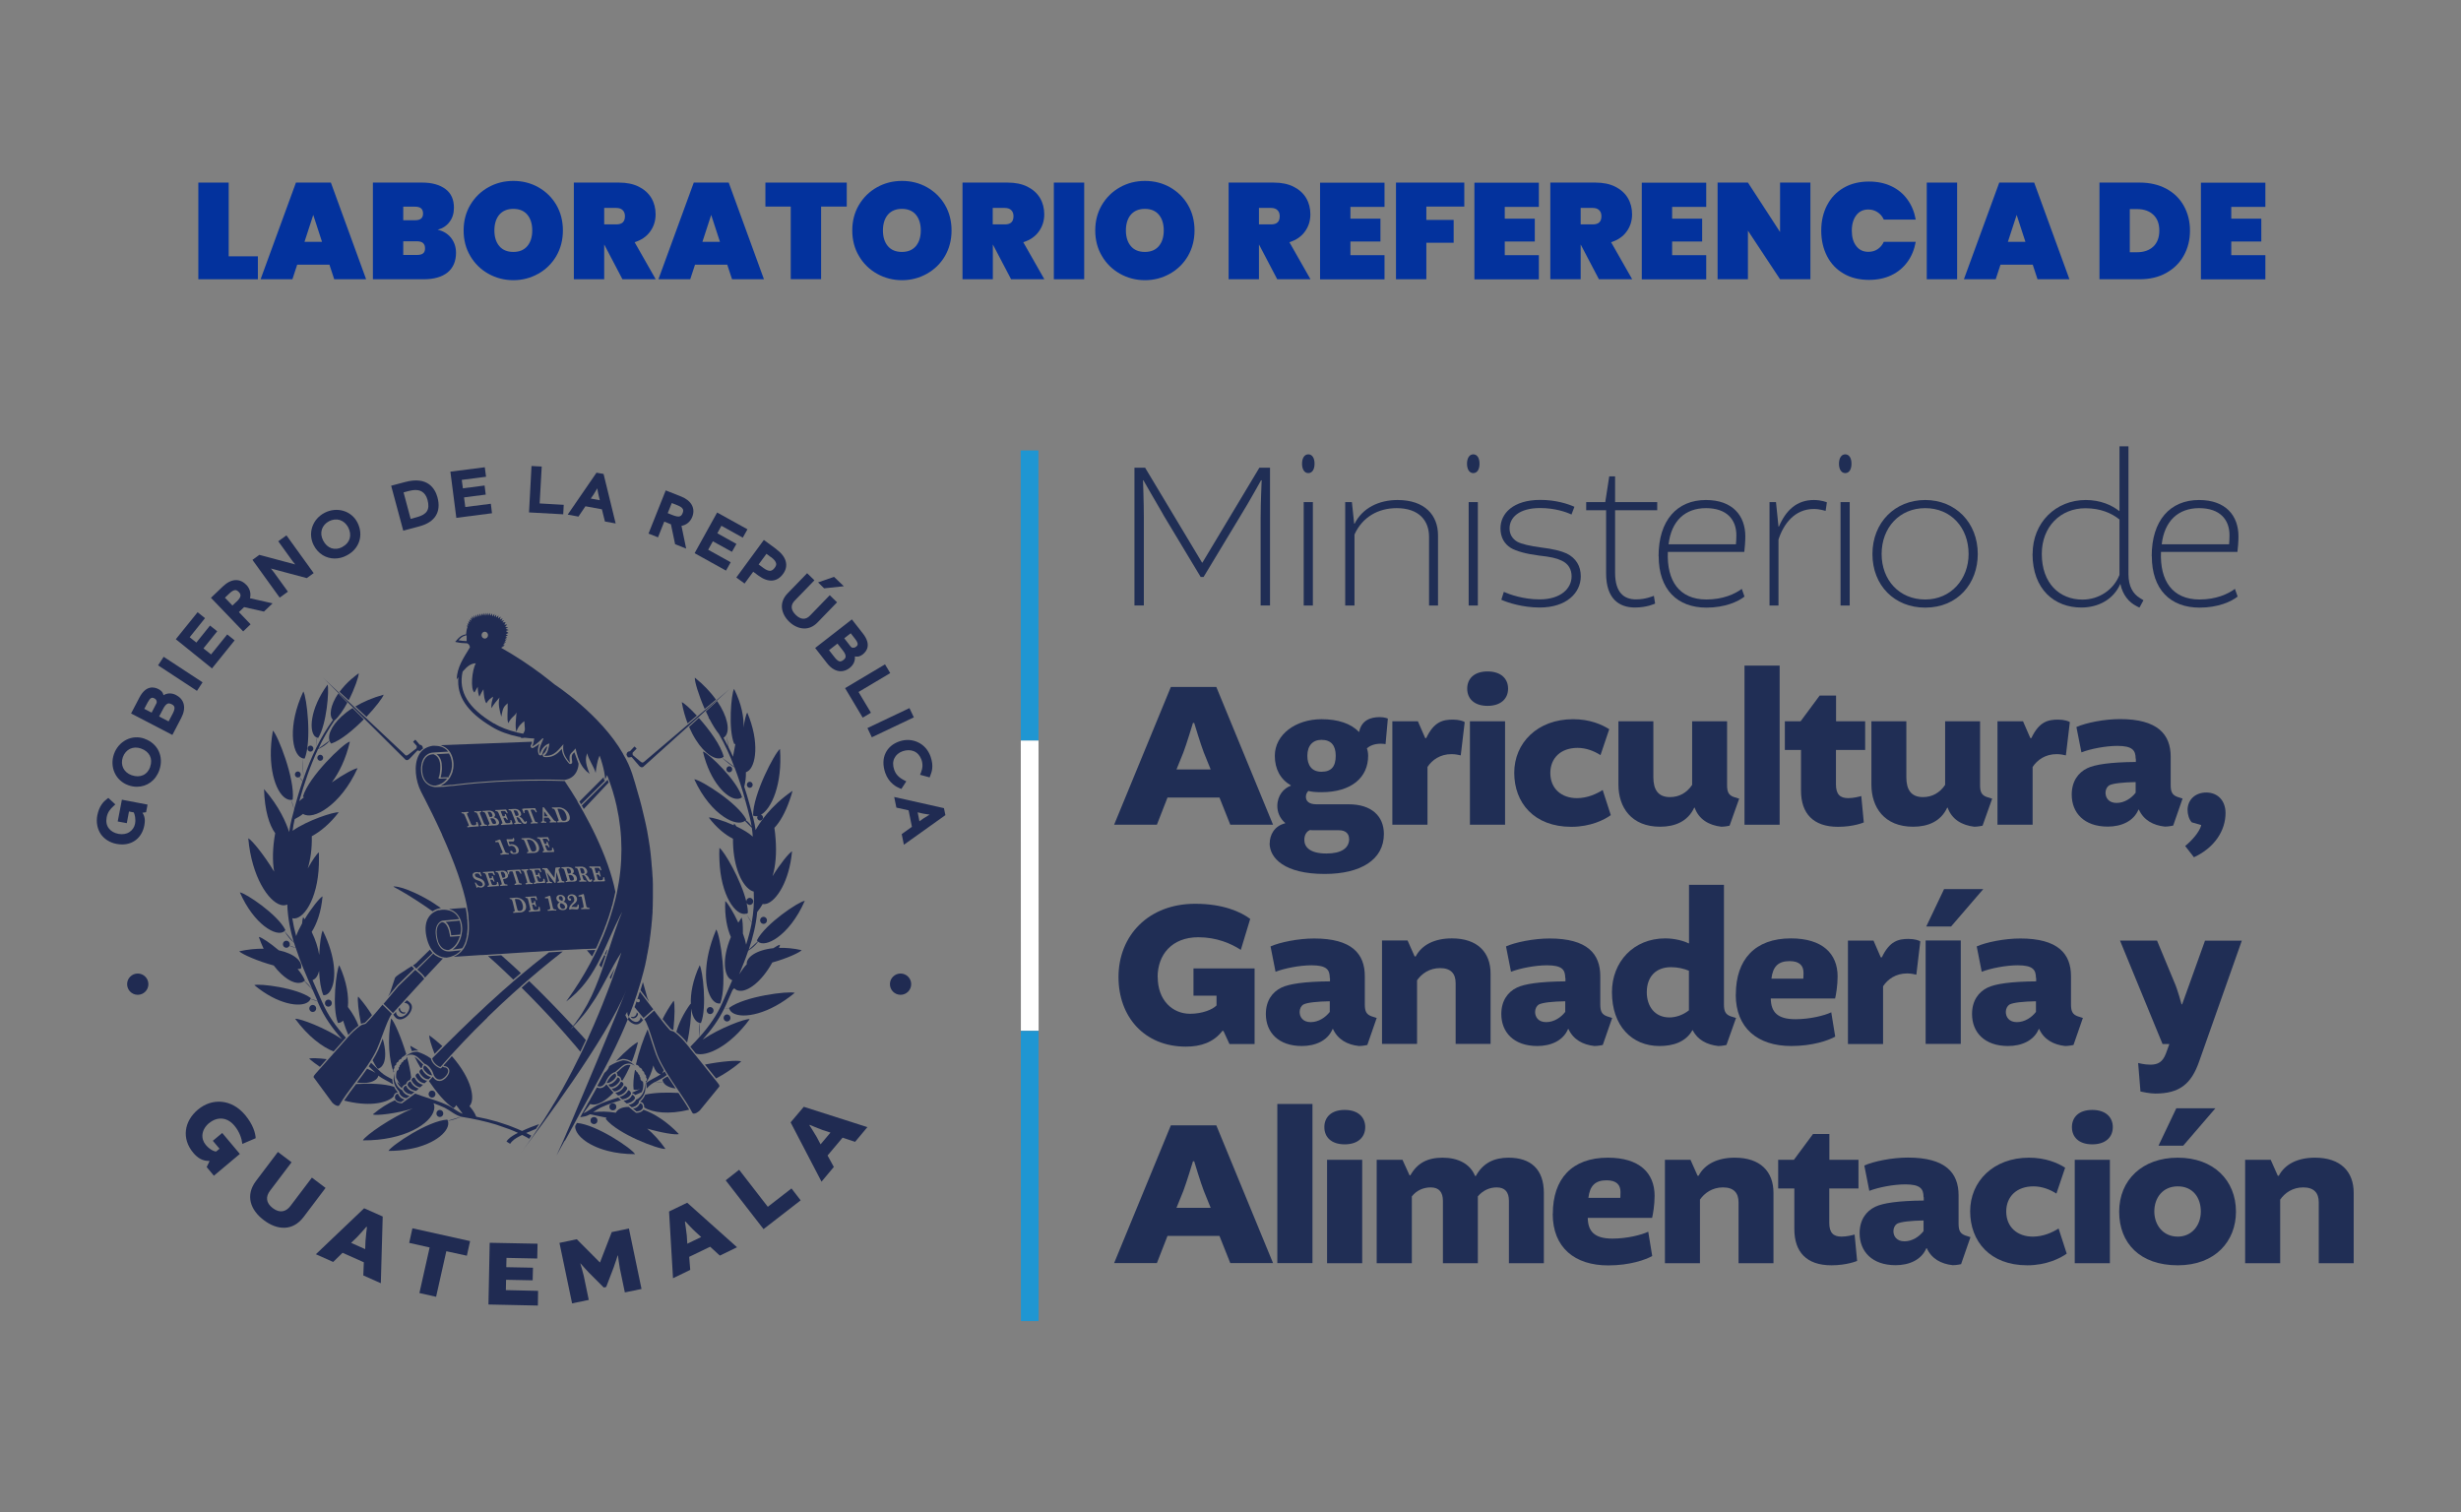 <?xml version="1.0" encoding="UTF-8"?>
<svg id="Capa_1" data-name="Capa 1" xmlns="http://www.w3.org/2000/svg" viewBox="0 0 236 145">
  <rect x="0" y="0" width="236" height="145" fill="#808080" stroke="none"/>
  <defs>
    <style>
      .cls-1 {
        fill: #1f96d2;
      }

      .cls-2 {
        fill: #03329d;
      }

      .cls-3 {
        fill: #fff;
      }

      .cls-4 {
        fill: #202b52;
      }

      .cls-5 {
        fill: #202e55;
      }
    </style>
  </defs>
  <g>
    <g>
      <path class="cls-5" d="M111.54,49.33c-.76-1.29-1.89-3.27-1.89-3.27h-.04s.08,2.15.08,3.59v8.41h-.9v-13.21h1.02l5.46,9.1h.04l5.46-9.1h1.02v13.21h-.9v-8.41c0-1.45.1-3.59.1-3.59h-.06s-1.1,1.99-1.89,3.27l-3.62,6h-.28l-3.61-6Z"/>
      <path class="cls-5" d="M125.46,43.57c.38,0,.6.36.6.9s-.22.9-.6.9-.6-.38-.6-.9.22-.9.6-.9ZM125.02,58.07v-9.92h.88v9.92h-.88Z"/>
      <path class="cls-5" d="M129.88,58.07h-.88v-9.92h.64l.22,2.07h.04c.76-1.51,2.33-2.27,4.12-2.27,2.63,0,3.88,1.47,3.88,3.39v6.73h-.86v-6.59c0-1.55-.96-2.75-3.11-2.75-1.77,0-3.29.86-4.04,2.53v6.81Z"/>
      <path class="cls-5" d="M141.28,43.57c.38,0,.6.36.6.9s-.22.9-.6.9-.6-.38-.6-.9.22-.9.6-.9ZM140.84,58.07v-9.92h.88v9.92h-.88Z"/>
      <path class="cls-5" d="M143.97,57.52l.24-.76c.54.24,1.87.72,3.43.72,2.05,0,3.07-1.06,3.07-2.21,0-.66-.3-1.21-.96-1.51-.5-.24-1.06-.36-2.15-.48-1.25-.16-2.19-.42-2.73-.74-.6-.38-.98-1-.98-1.87,0-1.43,1.22-2.73,3.82-2.73,1.53,0,2.69.4,3.27.66l-.28.74c-.56-.26-1.63-.62-3.01-.62-2.03,0-2.93.92-2.93,1.95,0,.58.28,1,.72,1.27.42.24,1.27.42,2.29.56,1.17.14,1.95.34,2.47.58.88.44,1.35,1.18,1.35,2.19,0,1.57-1.35,2.99-3.94,2.99-1.61,0-3.05-.46-3.67-.74Z"/>
      <path class="cls-5" d="M154.88,48.93v5.98c0,1.91.84,2.57,2.01,2.57.92,0,1.57-.3,1.71-.34l.12.74s-.76.38-1.93.38c-1.55,0-2.77-.86-2.77-3.27v-6.06h-1.91v-.78h1.83l.38-2.47h.56v2.47h4.04v.78h-4.04Z"/>
      <path class="cls-5" d="M159.05,53.33c0-3.43,1.77-5.38,4.54-5.38,2.57,0,3.78,1.51,3.78,3.49,0,.54-.06,1.14-.1,1.49h-7.33c-.12,2.77,1.1,4.56,3.7,4.56,1.57,0,2.73-.52,3.39-1.02l.26.74c-.6.48-1.87,1.06-3.65,1.06-2.77,0-4.58-1.71-4.58-4.94ZM160,52.2h6.47c.02-.2.04-.54.04-.88,0-1.47-.9-2.59-2.91-2.59s-3.33,1.23-3.59,3.47Z"/>
      <path class="cls-5" d="M175.06,48.99c-.06,0-.52-.18-1.12-.18-1.85,0-2.91,1.45-3.39,2.93v6.33h-.86v-9.92h.62l.24,2.35h.04c.68-1.59,1.73-2.55,3.35-2.55.74,0,1.25.22,1.25.22l-.12.82Z"/>
      <path class="cls-5" d="M176.95,43.57c.38,0,.6.36.6.9s-.22.9-.6.9-.6-.38-.6-.9.22-.9.6-.9ZM176.5,58.07v-9.92h.88v9.92h-.88Z"/>
      <path class="cls-5" d="M189.66,53.13c0,2.81-1.91,5.14-5.04,5.14-2.93,0-5.06-2.11-5.06-5.14s2.17-5.18,5.06-5.18,5.04,2.15,5.04,5.18ZM180.44,53.13c0,2.49,1.69,4.36,4.18,4.36s4.16-1.97,4.16-4.36c0-2.53-1.69-4.4-4.16-4.4s-4.18,1.87-4.18,4.4Z"/>
      <path class="cls-5" d="M194.92,53.11c0-2.99,2.21-5.16,5.1-5.16,1.41,0,2.51.5,3.21,1.06l.02-.02v-6.19h.86v12.25c0,1.19.44,1.89,1.08,2.29l.36.22-.38.7s-.22-.08-.26-.12c-.76-.38-1.35-1.08-1.57-2.13h-.02c-.64,1.47-2.09,2.25-3.73,2.25-2.55,0-4.68-1.71-4.68-5.16ZM203.25,55.12v-5.3c-.74-.6-1.81-1.08-3.27-1.08-2.39,0-4.18,1.77-4.18,4.38,0,2.81,1.69,4.38,3.9,4.38,1.59,0,2.99-.94,3.55-2.37Z"/>
      <path class="cls-5" d="M206.34,53.33c0-3.43,1.77-5.38,4.54-5.38,2.57,0,3.78,1.51,3.78,3.49,0,.54-.06,1.14-.1,1.49h-7.33c-.12,2.77,1.1,4.56,3.7,4.56,1.57,0,2.73-.52,3.39-1.02l.26.74c-.6.48-1.87,1.06-3.65,1.06-2.77,0-4.58-1.71-4.58-4.94ZM207.29,52.2h6.47c.02-.2.04-.54.04-.88,0-1.47-.9-2.59-2.91-2.59s-3.33,1.23-3.59,3.47Z"/>
      <path class="cls-5" d="M116.64,65.88l5.44,13.21h-4.1l-1.04-2.61h-4.98l-1.02,2.61h-4.1l5.44-13.21h4.36ZM112.81,73.79h3.29l-.66-1.63c-.3-.76-.92-2.83-.92-2.83h-.12s-.62,2.05-.92,2.83l-.66,1.63Z"/>
      <path class="cls-5" d="M121.76,80.88c0-.78.42-1.67,1.49-1.93v-.02c-.56-.48-.76-1.1-.76-1.63,0-1.02.62-1.71,1.29-1.95v-.04c-1-.58-1.53-1.57-1.53-2.83,0-2.05,2.01-3.51,4.48-3.51,1.57,0,2.83.42,3.57,1.21h.04c.22-1.1,1.08-1.41,1.97-1.41.48,0,.78.14.78.14l-.22,2.45c-.08-.02-.28-.04-.46-.04-.64,0-1.08.22-1.33.44.08.22.12.48.12.72,0,2.07-1.59,3.49-4.48,3.49-.56,0-.98-.04-1.25-.12-.16.14-.24.36-.24.56,0,.42.3.72,1.02.72h3.09c2.19,0,3.37,1.14,3.37,2.85,0,2.47-2.23,3.83-5.68,3.83-3.84,0-5.28-1.51-5.28-2.95ZM129.37,80.44c0-.48-.32-.82-.96-.82h-2.29c-.2,0-.38,0-.5-.02-.3.12-.54.44-.54.94,0,.64.46,1.31,2.13,1.31,1.43,0,2.17-.52,2.17-1.41ZM128.09,72.48c0-1-.44-1.53-1.37-1.53-.82,0-1.35.54-1.35,1.53,0,.88.4,1.53,1.35,1.53s1.37-.5,1.37-1.53Z"/>
      <path class="cls-5" d="M140.08,72.44c-.16-.04-.52-.12-.88-.12-1.1,0-1.87.56-2.31,1.23v5.54h-3.37v-9.92h2.45l.7,1.61h.1c.74-1.57,1.59-1.77,2.57-1.77.58,0,1.04.16,1.12.24l-.38,3.19Z"/>
      <path class="cls-5" d="M142.65,64.39c1.29,0,1.97.7,1.97,1.65s-.68,1.65-1.97,1.65-1.95-.7-1.95-1.65.66-1.65,1.95-1.65ZM140.96,79.09v-9.92h3.37v9.92h-3.37Z"/>
      <path class="cls-5" d="M153.49,72.42c-.62-.4-1.39-.7-2.21-.7-1.61,0-2.61.98-2.61,2.41,0,1.51,1.08,2.41,2.55,2.41,1.02,0,1.91-.42,2.47-.78l.78,2.41c-.6.44-1.95,1.12-3.78,1.12-3.59,0-5.48-2.31-5.48-5.18s2.23-5.14,5.64-5.14c1.59,0,2.75.5,3.47.96l-.84,2.49Z"/>
      <path class="cls-5" d="M155.2,75.25v-6.08h3.35v5.36c0,1.2.46,1.91,1.59,1.91.88,0,1.61-.4,2.13-1.17v-6.1h3.35v6.12c0,.68.16.96.64,1.14l.52.16-.92,2.59s-.42.1-.8.1c-1.18-.14-2.15-.7-2.55-1.83h-.04c-.62,1.34-1.87,1.83-3.27,1.83-2.77,0-4-1.87-4-4.04Z"/>
      <path class="cls-5" d="M167.29,63.83h3.37v15.26h-3.37v-15.26Z"/>
      <path class="cls-5" d="M176.06,71.92v3.29c0,.98.4,1.33,1.18,1.33.5,0,1.04-.14,1.25-.2l.24,2.53s-.96.42-2.47.42c-2.39,0-3.55-1.29-3.55-3.47v-3.9h-1.55v-2.75h1.51l1.83-2.47h1.57v2.47h2.79v2.75h-2.79Z"/>
      <path class="cls-5" d="M179.46,75.25v-6.08h3.35v5.36c0,1.2.46,1.91,1.59,1.91.88,0,1.61-.4,2.13-1.17v-6.1h3.35v6.12c0,.68.16.96.64,1.14l.52.16-.92,2.59s-.42.1-.8.1c-1.18-.14-2.15-.7-2.55-1.83h-.04c-.62,1.34-1.87,1.83-3.27,1.83-2.77,0-4-1.87-4-4.04Z"/>
      <path class="cls-5" d="M198.11,72.44c-.16-.04-.52-.12-.88-.12-1.1,0-1.87.56-2.31,1.23v5.54h-3.37v-9.92h2.45l.7,1.61h.1c.74-1.57,1.59-1.77,2.57-1.77.58,0,1.04.16,1.12.24l-.38,3.19Z"/>
      <path class="cls-5" d="M204.8,72.76c0-.8-.3-1.23-1.75-1.23-1.12,0-2.57.28-3.45.62l-.48-2.43c.9-.4,2.65-.76,4.18-.76,3.62,0,4.86,1.47,4.86,3.61v2.71c0,.68.16.96.64,1.14l.5.16-.9,2.59s-.42.1-.8.1c-1.12-.12-2.03-.62-2.49-1.63h-.04c-.48,1.14-1.67,1.63-2.95,1.63-2.25,0-3.45-1.31-3.45-3.07,0-1.27.62-2.11,1.49-2.53.74-.36,2.23-.58,4.66-.6v-.32ZM204.8,76.02v-1.02c-1.18.02-2.19.12-2.55.32-.2.14-.34.4-.34.7,0,.48.3.98,1.06.98s1.43-.46,1.83-.98Z"/>
      <path class="cls-5" d="M211.57,76c1.1,0,1.85.78,1.85,1.97,0,1.65-1.02,3.31-3.03,4.24l-.84-1.08c.66-.54,1.33-1.3,1.53-1.95v-.06l-.9-.26c-.26-.28-.4-.76-.4-1.19,0-.94.7-1.67,1.81-1.67Z"/>
      <path class="cls-5" d="M111.02,93.69c0,2.25,1.43,3.53,3.11,3.53,1.18,0,2.17-.42,2.53-.8v-.94h-2.21v-2.61h5.86v7.25h-2.41l-.58-1.26h-.1c-.84,1.1-2.07,1.51-3.49,1.51-4.02,0-6.47-2.89-6.47-6.67,0-3.98,2.87-7.03,7.35-7.03,2.69,0,4.38.78,5.28,1.45l-.9,2.97c-.96-.62-2.33-1.21-4.08-1.21-2.53,0-3.9,1.67-3.9,3.82Z"/>
      <path class="cls-5" d="M127.52,93.79c0-.8-.3-1.22-1.75-1.22-1.12,0-2.57.28-3.45.62l-.48-2.43c.9-.4,2.65-.76,4.18-.76,3.62,0,4.86,1.47,4.86,3.61v2.71c0,.68.16.96.64,1.14l.5.16-.9,2.59s-.42.1-.8.1c-1.12-.12-2.03-.62-2.49-1.63h-.04c-.48,1.14-1.67,1.63-2.95,1.63-2.25,0-3.45-1.31-3.45-3.07,0-1.27.62-2.11,1.49-2.53.74-.36,2.23-.58,4.66-.6v-.32ZM127.52,97.04v-1.02c-1.18.02-2.19.12-2.55.32-.2.14-.34.4-.34.7,0,.48.3.98,1.06.98s1.43-.46,1.83-.98Z"/>
      <path class="cls-5" d="M135.9,100.11h-3.37v-9.92h2.45l.68,1.53h.1c.58-1.1,1.79-1.73,3.47-1.73,2.45,0,3.71,1.33,3.71,3.37v6.75h-3.35v-5.84c0-.9-.46-1.43-1.49-1.43s-1.77.54-2.21,1.17v6.1Z"/>
      <path class="cls-5" d="M150.1,93.79c0-.8-.3-1.22-1.75-1.22-1.12,0-2.57.28-3.45.62l-.48-2.43c.9-.4,2.65-.76,4.18-.76,3.62,0,4.86,1.47,4.86,3.61v2.71c0,.68.16.96.64,1.14l.5.16-.9,2.59s-.42.1-.8.1c-1.12-.12-2.03-.62-2.49-1.63h-.04c-.48,1.14-1.67,1.63-2.95,1.63-2.25,0-3.45-1.31-3.45-3.07,0-1.27.62-2.11,1.49-2.53.74-.36,2.23-.58,4.66-.6v-.32ZM150.1,97.04v-1.02c-1.18.02-2.19.12-2.55.32-.2.14-.34.4-.34.7,0,.48.3.98,1.06.98s1.43-.46,1.83-.98Z"/>
      <path class="cls-5" d="M154.58,95.15c0-2.89,2.05-5.16,5.12-5.16.92,0,1.83.26,2.23.48l.04-.02v-5.6h3.35v11.47c0,.68.16.96.64,1.14l.52.16-.92,2.59s-.42.1-.78.1c-1.08-.12-1.99-.58-2.45-1.51h-.04c-.64,1.14-1.87,1.51-3.15,1.51-2.67,0-4.56-1.95-4.56-5.16ZM161.96,96.88v-3.79c-.5-.2-1.06-.34-1.71-.34-1.45,0-2.33.9-2.33,2.41,0,1.33.76,2.41,2.17,2.41.6,0,1.29-.22,1.87-.68Z"/>
      <path class="cls-5" d="M166.46,95.37c0-3.35,1.83-5.38,5.28-5.38,3.01,0,4.48,1.45,4.48,3.65,0,.86-.16,1.81-.24,2.11h-6.17c.02,1.31.64,1.99,2.37,1.99,1.37,0,2.75-.34,3.43-.66l.38,2.33c-.64.36-2.15.9-4.22.9-3.21,0-5.32-1.71-5.32-4.94ZM169.88,93.85h3.05s.02-.2.02-.56c0-.68-.38-1.12-1.33-1.12-1.1,0-1.61.52-1.75,1.69Z"/>
      <path class="cls-5" d="M183.77,93.47c-.16-.04-.52-.12-.88-.12-1.1,0-1.87.56-2.31,1.23v5.54h-3.37v-9.92h2.45l.7,1.61h.1c.74-1.57,1.59-1.77,2.57-1.77.58,0,1.04.16,1.12.24l-.38,3.19Z"/>
      <path class="cls-5" d="M184.66,100.11v-9.92h3.37v9.92h-3.37ZM184.72,88.85l1.71-3.59h3.76l-3.09,3.59h-2.37Z"/>
      <path class="cls-5" d="M195.24,93.79c0-.8-.3-1.22-1.75-1.22-1.12,0-2.57.28-3.45.62l-.48-2.43c.9-.4,2.65-.76,4.18-.76,3.62,0,4.86,1.47,4.86,3.61v2.71c0,.68.16.96.64,1.14l.5.16-.9,2.59s-.42.1-.8.1c-1.12-.12-2.03-.62-2.49-1.63h-.04c-.48,1.14-1.67,1.63-2.95,1.63-2.25,0-3.45-1.31-3.45-3.07,0-1.27.62-2.11,1.49-2.53.74-.36,2.23-.58,4.66-.6v-.32ZM195.24,97.04v-1.02c-1.18.02-2.19.12-2.55.32-.2.14-.34.4-.34.7,0,.48.3.98,1.06.98s1.43-.46,1.83-.98Z"/>
      <path class="cls-5" d="M205.26,104.65l-.22-2.71s.6.16,1.17.16c.74,0,1.18-.26,1.49-1.06l.32-.88v-.04h-.64l-4.08-9.92h3.55l1.67,4.02c.3.66.68,2.09.68,2.09h.06l2.19-6.1h3.53l-4.08,11.55c-.76,2.21-1.91,3.11-4.22,3.11-.52,0-1.25-.16-1.43-.2Z"/>
      <path class="cls-5" d="M116.64,107.92l5.44,13.21h-4.1l-1.04-2.61h-4.98l-1.02,2.61h-4.1l5.44-13.21h4.36ZM112.81,115.83h3.29l-.66-1.63c-.3-.76-.92-2.83-.92-2.83h-.12s-.62,2.05-.92,2.83l-.66,1.63Z"/>
      <path class="cls-5" d="M122.49,105.87h3.37v15.26h-3.37v-15.26Z"/>
      <path class="cls-5" d="M128.95,106.44c1.29,0,1.97.7,1.97,1.65s-.68,1.65-1.97,1.65-1.95-.7-1.95-1.65.66-1.65,1.95-1.65ZM127.26,121.14v-9.92h3.37v9.92h-3.37Z"/>
      <path class="cls-5" d="M132.04,111.22h2.45l.68,1.49h.08c.66-1.18,1.65-1.69,3.09-1.69s2.63.56,3.11,1.75h.08c.68-1.24,1.75-1.75,3.13-1.75,2.13,0,3.39,1.1,3.39,3.39v6.73h-3.35v-5.98c0-.84-.38-1.29-1.17-1.29-.66,0-1.3.26-1.81.86v6.41h-3.35v-5.98c0-.84-.38-1.29-1.17-1.29-.7,0-1.35.28-1.81.86v6.41h-3.37v-9.92Z"/>
      <path class="cls-5" d="M148.91,116.4c0-3.35,1.83-5.38,5.28-5.38,3.01,0,4.48,1.45,4.48,3.66,0,.86-.16,1.81-.24,2.11h-6.17c.02,1.3.64,1.99,2.37,1.99,1.37,0,2.75-.34,3.43-.66l.38,2.33c-.64.36-2.15.9-4.22.9-3.21,0-5.32-1.71-5.32-4.94ZM152.33,114.87h3.05s.02-.2.02-.56c0-.68-.38-1.12-1.33-1.12-1.1,0-1.61.52-1.75,1.69Z"/>
      <path class="cls-5" d="M163.03,121.14h-3.37v-9.92h2.45l.68,1.53h.1c.58-1.1,1.79-1.73,3.47-1.73,2.45,0,3.71,1.33,3.71,3.37v6.75h-3.35v-5.84c0-.9-.46-1.43-1.49-1.43s-1.77.54-2.21,1.17v6.1Z"/>
      <path class="cls-5" d="M175.42,113.97v3.29c0,.98.4,1.33,1.18,1.33.5,0,1.04-.14,1.25-.2l.24,2.53s-.96.42-2.47.42c-2.39,0-3.55-1.29-3.55-3.47v-3.9h-1.55v-2.75h1.51l1.83-2.47h1.57v2.47h2.79v2.75h-2.79Z"/>
      <path class="cls-5" d="M184.46,114.81c0-.8-.3-1.23-1.75-1.23-1.12,0-2.57.28-3.45.62l-.48-2.43c.9-.4,2.65-.76,4.18-.76,3.62,0,4.86,1.47,4.86,3.62v2.71c0,.68.16.96.64,1.14l.5.16-.9,2.59s-.42.1-.8.1c-1.12-.12-2.03-.62-2.49-1.63h-.04c-.48,1.14-1.67,1.63-2.95,1.63-2.25,0-3.45-1.31-3.45-3.07,0-1.27.62-2.11,1.49-2.53.74-.36,2.23-.58,4.66-.6v-.32ZM184.46,118.06v-1.02c-1.18.02-2.19.12-2.55.32-.2.14-.34.4-.34.7,0,.48.3.98,1.06.98s1.43-.46,1.83-.98Z"/>
      <path class="cls-5" d="M197.21,114.47c-.62-.4-1.39-.7-2.21-.7-1.61,0-2.61.98-2.61,2.41,0,1.51,1.08,2.41,2.55,2.41,1.02,0,1.91-.42,2.47-.78l.78,2.41c-.6.44-1.95,1.12-3.78,1.12-3.59,0-5.48-2.31-5.48-5.18s2.23-5.14,5.64-5.14c1.59,0,2.75.5,3.47.96l-.84,2.49Z"/>
      <path class="cls-5" d="M200.64,106.44c1.29,0,1.97.7,1.97,1.65s-.68,1.65-1.97,1.65-1.95-.7-1.95-1.65.66-1.65,1.95-1.65ZM198.96,121.14v-9.92h3.37v9.92h-3.37Z"/>
      <path class="cls-5" d="M214.42,116.2c0,2.81-1.97,5.14-5.58,5.14s-5.62-2.11-5.62-5.14,2.21-5.18,5.62-5.18,5.58,2.15,5.58,5.18ZM206.59,116.18c0,1.25.8,2.41,2.25,2.41,1.33,0,2.21-1.06,2.21-2.41s-.78-2.41-2.21-2.41-2.25,1.08-2.25,2.41ZM206.99,109.87l1.71-3.59h3.75l-3.09,3.59h-2.37Z"/>
      <path class="cls-5" d="M218.67,121.14h-3.37v-9.92h2.45l.68,1.53h.1c.58-1.1,1.79-1.73,3.47-1.73,2.45,0,3.71,1.33,3.71,3.37v6.75h-3.35v-5.84c0-.9-.46-1.43-1.49-1.43s-1.77.54-2.21,1.17v6.1Z"/>
    </g>
    <g>
      <g>
        <rect class="cls-1" x="84.82" y="56.26" width="27.83" height="1.7" transform="translate(155.81 -41.64) rotate(89.98)"/>
        <rect class="cls-3" x="84.82" y="84.09" width="27.83" height="1.7" transform="translate(183.65 -13.83) rotate(89.98)"/>
        <rect class="cls-1" x="84.83" y="111.93" width="27.83" height="1.7" transform="translate(211.49 13.99) rotate(89.98)"/>
      </g>
      <g>
        <g>
          <path class="cls-4" d="M20.05,107.71c.74-.62,1.7-.63,2.43.24.5.6.7,1.24.76,1.75l1.28-.55c-.03-.5-.25-1.31-1.02-2.23-1.29-1.54-3.17-1.65-4.53-.5-1.3,1.09-1.59,2.76-.43,4.14.41.49.9.79,1.52.77l.03.03-.27.56.69.83,2.49-2.09-1.69-2.01-.9.75.64.76-.32.27c-.24-.01-.66-.23-1-.64-.49-.58-.45-1.44.32-2.09Z"/>
          <path class="cls-4" d="M29.91,112.93l-2.05,2.71c-.45.6-1.05.71-1.7.22-.66-.5-.71-1.1-.25-1.69l2.05-2.71-1.31-.99-2.1,2.78c-1.04,1.38-.55,2.78.75,3.76,1.29.98,2.78,1.07,3.82-.31l2.1-2.78-1.31-.99Z"/>
          <path class="cls-4" d="M30.27,120.27l1.68.75.9-.88,2.04.91-.05,1.26,1.68.75.18-6.4-1.78-.79-4.64,4.42ZM35.19,117.67s-.12.96-.14,1.33l-.03.79-1.35-.6.57-.55c.27-.27.89-.99.89-.99l.05.02Z"/>
          <polygon class="cls-4" points="39.24 119.19 41.2 119.63 40.22 124 41.82 124.36 42.8 119.99 44.77 120.42 45.08 119.02 39.55 117.79 39.24 119.19"/>
          <polygon class="cls-4" points="48.53 122.73 51.08 122.78 51.11 121.57 48.55 121.52 48.57 120.63 51.52 120.69 51.55 119.27 46.96 119.18 46.84 125.1 51.58 125.2 51.6 123.79 48.51 123.72 48.53 122.73"/>
          <path class="cls-4" d="M58.67,118.14l-1.13,2.92h-.02s-2.21-2.22-2.21-2.22l-1.66.35,1.21,5.8,1.6-.33-.48-2.31c-.06-.3-.33-1.19-.33-1.19h.02s.6.68.8.88l1.43,1.43.23-.05.72-1.88c.1-.26.38-1.14.38-1.14h.03s.12.93.18,1.23l.48,2.31,1.6-.33-1.21-5.8-1.66.35Z"/>
          <path class="cls-4" d="M64.16,116.18l.38,6.4,1.65-.8-.1-1.25,2.01-.97.93.85,1.65-.8-4.78-4.27-1.76.85ZM66.66,118.1l.58.53-1.33.64-.05-.79c-.03-.37-.18-1.32-.18-1.32l.05-.02s.65.71.93.96Z"/>
          <polygon class="cls-4" points="73.63 115.73 70.88 112.18 69.59 113.19 73.22 117.87 76.78 115.11 75.9 113.97 73.63 115.73"/>
          <path class="cls-4" d="M75.82,107.64l2.96,5.68,1.18-1.41-.6-1.1,1.44-1.71,1.2.4,1.18-1.41-6.1-1.95-1.26,1.49ZM77.65,107.87s.89.38,1.24.5l.75.24-.95,1.13-.37-.7c-.18-.33-.7-1.13-.7-1.13l.03-.04Z"/>
          <polygon class="cls-4" points="60.74 72.34 60.74 72.34 60.74 72.34 60.74 72.34"/>
          <path class="cls-4" d="M30.27,70.66c.07.06.15.09.24.11.81-1.26,1.08-4.65.9-5.12,0,0,0,.01-.01.02,0,0,0,0,0,0-1.7,2.33-1.8,4.53-1.13,5.01Z"/>
          <path class="cls-4" d="M30.43,72.67c0,.16.13.29.28.29s.28-.13.28-.29-.13-.29-.28-.29-.28.13-.28.29Z"/>
          <path class="cls-4" d="M29.49,71.79c0,.16.13.29.28.29s.28-.13.28-.29-.13-.29-.28-.29-.28.13-.28.29Z"/>
          <path class="cls-4" d="M31.49,95.86c-.18,0-.33.15-.33.34s.15.34.33.34.33-.15.33-.34-.15-.34-.33-.34Z"/>
          <path class="cls-4" d="M30.32,96.71c0-.19-.15-.34-.33-.34s-.33.15-.33.34.15.34.33.34.33-.15.33-.34Z"/>
          <path class="cls-4" d="M71.16,76.46c-.46-1.6-3.2-4.22-3.74-4.39,0,.01,0,.02,0,.03,0,0,0-.01-.01-.02.68,2.92,2.32,4.54,3.28,4.53.18,0,.34-.05.46-.15.01,0,.03.02.04.03l-.04-.03s0,0,0,0Z"/>
          <path class="cls-4" d="M68.68,89.14s0,0,0,0c-.02.05-.04.1-.06.16-1.18,2.84-1.08,5.22-.48,6.29.24.45.57.69.93.64.71-1.95,0-6.53-.38-7.09,0,0,0,0,0,0,0,0,0,0,0,0Z"/>
          <path class="cls-4" d="M74.79,71.84s0,.02,0,.03c0-.01,0-.03,0-.04-.51.4-2.6,4.37-2.57,6.38h0c.13.06.28.08.43.05-.02.04-.04.09-.04.14,0,.16.13.29.28.29s.28-.13.28-.29c0-.13-.08-.23-.2-.27,1-.55,2.07-2.9,1.83-6.28Z"/>
          <path class="cls-4" d="M58.37,75.05c-.03-.09-.06-.18-.1-.27l-2.48,2.47c.06.11.13.22.19.33l2.38-2.53Z"/>
          <path class="cls-4" d="M57.91,74.69s-.01-.1-.02-.15l-2.33,2.33c.05.08.1.16.15.25,0,0,0,.01.01.02l2.3-2.29c-.06-.03-.11-.08-.11-.15Z"/>
          <path class="cls-4" d="M42.1,74.5c.02-.07.05-.18.07-.3,0-.01,0-.03,0-.04,0-.04.02-.08.02-.13,0-.01,0-.03,0-.04.02-.11.03-.24.03-.37,0-.07,0-.14,0-.2-.02-.45-.17-.91-.65-1.09,0,0,0,0,0,0-.1,0-.2.02-.29.04-.05.01-.09.03-.14.05-.09.04-.18.1-.25.17,0,0-.02.01-.02.02-.02.03-.05.05-.07.08-.24.31-.33.75-.32,1.09.03,1.47,1.08,1.56,1.13,1.56h.17c.16-.04.4-.1.64-.25.04-.02.07-.05.11-.08.01,0,.02-.02.04-.03.06-.05.12-.1.17-.16,0,0,.01-.01.02-.02.02-.03.05-.05.07-.08,0,0,.01-.02.02-.02.01-.02.03-.03.04-.05h-.09s-.04,0-.04,0h-.14s-.04,0-.04,0l-.34.02h-.12s0,0,0,0c-.02,0-.04,0-.05-.03-.01-.02-.02-.04-.01-.06,0,0,.01-.04.03-.1Z"/>
          <path class="cls-4" d="M43.02,74.48s.05-.08.07-.12c.19-.35.28-.76.25-1.15-.03-.41-.14-.72-.29-.95l-1.19.07c.42.28.52.78.52,1.25,0,.07,0,.13,0,.19,0,.12-.03.24-.04.35,0,.01,0,.03,0,.04,0,.04-.02.09-.03.13,0,.01,0,.03,0,.04-.02.09-.04.17-.06.22h.25s.04-.01.04-.01h.14s.04,0,.04,0h.3s.01-.03.02-.05Z"/>
          <path class="cls-4" d="M67.6,102.09l1.07,1.33c.77-.4,1.58-.93,2.39-1.61,0,0-.02,0-.03,0,.01,0,.02-.02.04-.03-.36-.12-1.85-.01-3.47.31Z"/>
          <path class="cls-4" d="M68.66,67.09c-.5-.69-1.16-1.41-2.01-2.09,0,0,0,0,0,.01,0,0-.02-.01-.02-.02-.03.34.36,1.66.95,3l1.08-.9Z"/>
          <path class="cls-4" d="M65.38,67.34c.13.75.33,1.43.56,2.03l.88-.74c-.64-.7-1.21-1.2-1.43-1.29Z"/>
          <path class="cls-4" d="M35.14,68.74c.88-.93,1.56-1.82,1.65-2.12-1.06.29-1.96.68-2.71,1.13l1.06.99Z"/>
          <path class="cls-4" d="M33.72,65.1c-.47.41-.86.84-1.16,1.25l.88.81c.57-1.12.98-2.31.96-2.6-.24.18-.46.36-.67.54Z"/>
          <path class="cls-4" d="M30.68,102.31l.65-.74c-.82-.1-1.47-.12-1.68-.05,0,0,.02.02.03.02,0,0-.01,0-.02,0,.34.29.68.54,1.02.77Z"/>
          <path class="cls-4" d="M38.89,72.86c.1.05.21.07.37-.08l.76-.8s.06-.03.08-.01c.04.02.08.04.13.04.02,0,.05,0,.07,0,.08-.09.17-.16.27-.23h0s-.02-.04-.02-.05c0-.16-.12-.29-.27-.31-.02,0-.03,0-.05-.02l-.35-.41c-.05-.06-.06-.05-.07-.04l-.15.14s-.03.03-.04.04c0,0,0,0,0,.01l.34.39s.02.05.01.07c-.01.03-.02.07-.02.1,0,0,0,.02,0,.02,0,.02,0,.04-.03.06l-.78.6c-.07.05-.13.08-.19.07-.05,0-.1-.04-.14-.1l-7.82-7.35,7.9,7.86Z"/>
          <path class="cls-4" d="M31.97,100.86l1.2-1.35c-.92-1.02-1.72-2.13-2.28-3.42-.3-.69-.61-1.39-.92-2.1.3-.1.52-.41.63-.89.04.9.16,1.76.41,2.34.31.02.58-.2.76-.6.48-.96.43-3.06-.77-5.5-.02-.03-.03-.06-.05-.1,0,0,0,0,0,0,0,0,0,0,0,0h0c-.14.23-.29,1.2-.34,2.34-.1-.66-.33-1.41-.72-2.21.49-.77.91-1.92,1.04-3.39,0,0,0,0,0,.01,0,0,0-.02,0-.03-.26.13-1.06,1.11-1.72,2.2-.04-.07-.09-.13-.13-.2,0,0,0,0,0,.01,0,0-.01-.02-.02-.02,0,.01,0,.03,0,.04-.04.11-.07.3-.09.57-.23.41-.44.83-.57,1.21-.15-.56-.28-1.13-.37-1.71,1,.25,2.44-1.75,2.55-5.14.01-.38.01-.77,0-1.18-.2.13-.62.74-1.07,1.55.26-.84.42-1.89.39-3.1.82-.44,1.74-1.19,2.58-2.29-.47-.06-3.01.77-4.42,1.77.05-.38.11-.75.2-1.12.29-.15.56-.3.8-.5.48.32,1.37.13,2.34-.59.99-.72,2.07-1.98,2.89-3.79-.32.03-1.37.59-2.47,1.36.69-.92,1.34-2.23,1.73-3.89,0,0-.01.02-.02.02,0-.01,0-.03,0-.04-.64.2-3.93,3.36-4.48,5.27.03.03.07.05.1.07-.1.06-.28.22-.45.37.48-1.72,1.05-3.4,1.8-4.99.39-.18.84-.44,1.1-.8.03.1.09.19.16.27.93-.31,2.13-1.32,3.13-2.33l-1.08-1.08c-.22.14-.43.29-.61.43-1.25.97-1.81,2.04-1.6,2.69l-1.07.78c.44-.94.95-1.84,1.54-2.7.42-.35.86-1.01,1.24-1.72l-.87-.88c-.77,1.14-.91,2.16-.51,2.53-.61.85-1.14,1.74-1.6,2.68v-1.04c-.05.32,0,.7,0,1.04-.46.94-.86,1.91-1.21,2.91l-.13-1.91c.07.03.15.04.23.03h0c.69-1.71.2-5.9-.13-6.43,0,0,0,.02-.01.03,0,0,0,0,0-.01-1.51,3.24-1.09,5.94-.16,6.35.02.01.05.02.07.03,0,.63.07,1.35.13,1.92-.03.09-.06.17-.09.26l-.31-.38c.07-.05.12-.14.12-.24,0-.16-.13-.29-.28-.29s-.28.13-.28.29.13.29.28.29c.05,0,.1-.02.15-.04.1.15.2.3.31.39-.31.89-.57,1.8-.82,2.72-.08-.41-.18-.69-.29-.92.05,0,.11-.01.16-.03.23-1.99-1.43-6.17-1.9-6.62,0,.01,0,.03,0,.04,0,0,0-.02,0-.03-.6,3.38.25,5.86,1.2,6.47.18.12.36.18.54.17l.3.93c-.08.31-.17.63-.25.94-.1.4-.17.8-.23,1.21-.28-.87-.94-2.44-2.41-4.12,0,0,0,0,0,0,0,0,0,0,0,0,.06,2.08.51,3.47,1.07,4.23-.26,1.42-.27,2.71-.1,3.69-.95-1.57-2.11-3.01-2.48-3.2,0,0,0,.02,0,.03,0,0,0,0,0-.01.33,3.68,1.93,6.02,3.09,6.36.24.08.46.06.65-.03.04,1.25.28,2.46.63,3.64l-.9-1.09s.06-.06.09-.1c-.74-1.5-3.82-3.55-4.36-3.61,0,0,0,0-.01-.01.67,1.53,1.54,2.61,2.33,3.23.83.65,1.57.82,1.95.5.27.44.57.83.92,1.11.05.16.1.31.15.47l-.59-.2s.03-.08.03-.13c0-.19-.15-.34-.33-.34s-.33.15-.33.34.15.34.33.34c.13,0,.24-.08.3-.19.16.08.35.15.6.19.44,1.36,1.02,2.69,1.6,3.99-.26-.32-.51-.61-.77-.8.02-.02.04-.04.05-.06-.14-.34-.39-.72-.7-1.1.11,0,.22-.01.32-.03.21-.67-.62-1.44-2.13-1.76-.84-.71-1.63-1.23-1.89-1.28,0,.02.02.05.03.07-.02-.02-.04-.04-.05-.06.14.4.3.77.46,1.12-.71-.01-1.49.06-2.35.25,0,0,0,0,0,0,0,0-.01,0-.02,0,0,0,.02,0,.03,0,.28.28,1.78.95,3.31,1.36.91,1.2,1.88,1.76,2.5,1.66.16-.01.31-.07.42-.17l.81.84c.16.37.32.73.48,1.09-.17-.08-.4-.16-.68-.22,0-.03.02-.05.02-.08-1.29-.97-4.9-1.41-5.41-1.24,0,0,0,0,.01.01,0,0,0,0,0,0,2.22,1.85,4.39,2.16,5.13,1.62.12-.08.2-.18.24-.3l.68.23c.04.09.07.17.11.26.55,1.27,1.35,2.37,2.25,3.38-1.6-1.09-4.03-2.01-4.49-1.97,0,.01.01.02.02.03-.01,0-.02-.01-.03-.02,1.23,1.68,2.59,2.69,3.67,3.12Z"/>
          <path class="cls-4" d="M32.4,98.1c.15,0,.3-.05.43-.16.02-.02.05-.04.07-.07.14.47.31.94.5,1.38.23-.25.59-.62.98-.89-.21-.55-.54-1.16-1.02-1.79.1-1-.1-2.42-.82-3.99,0,0,0,.01,0,.02,0-.01,0-.02-.01-.03-.28.44-.72,4.04-.12,5.53Z"/>
          <path class="cls-4" d="M37.81,85.02s-.03-.02-.05-.02c0,0,0,0,0,0h0s0,0,0,0v.02s-.02,0-.03,0c0,0,0,0,.01,0v.02c.98.52,1.93,1.12,2.87,1.75.29.2.58.4.87.6.35-.24.68-.29.7-.29,0,0,0,0,.02,0,.03,0,.05-.01.08-.02-.25-.17-.5-.34-.76-.51-.81-.53-2.77-1.55-3.72-1.56Z"/>
          <path class="cls-4" d="M60.23,72.64s.04-.02.07-.02c.03,0,.06.01.08.01.05,0,.09-.01.13-.03.03-.01.06,0,.08.02l.72.84c.15.15.26.14.36.09l8.27-7.45-8.17,6.95s-.08.07-.14.08c-.06,0-.12-.02-.19-.08l-.75-.63s-.03-.04-.02-.06v-.02s0-.07-.01-.1c0-.02,0-.05.02-.07l.37-.38s0-.01,0-.01h0s-.03-.03-.04-.03l-.15-.16s-.01,0-.07.05l-.37.39s-.03.02-.05.02c-.16,0-.28.14-.28.29,0,.01,0,.02-.02.04.05.09.11.19.16.28h0Z"/>
          <path class="cls-4" d="M71.62,75.26c0,.16.13.29.28.29s.28-.13.28-.29-.13-.29-.28-.29-.28.13-.28.29Z"/>
          <path class="cls-4" d="M73.22,87.92c-.18,0-.33.15-.33.34s.15.34.33.34.33-.15.33-.34-.15-.34-.33-.34Z"/>
          <path class="cls-4" d="M67.77,96.91c0,.19.15.34.33.34s.33-.15.33-.34-.15-.34-.33-.34-.33.15-.33.34Z"/>
          <path class="cls-4" d="M69.39,97.62c0,.19.15.34.33.34s.33-.15.33-.34-.15-.34-.33-.34-.33.15-.33.34Z"/>
          <path class="cls-4" d="M70.22,73.77c0-.16-.13-.29-.28-.29s-.28.13-.28.29.13.29.28.29.28-.13.28-.29Z"/>
          <path class="cls-4" d="M51.02,71.13l-4.7.18c-.47.02-.94.03-1.39.05l-2.69.1.15.04h-.07c.28.09.59.27.82.6,0,0,0,0,0,.01.03.04.05.08.08.12,0,0,0,0,0,.01.14.24.24.55.27.95.01.16,0,.33-.02.49-.02.12-.05.24-.08.36-.05.15-.11.29-.19.43,0,.01-.01.02-.02.04-.02.03-.04.05-.05.08-.01.02-.03.04-.04.06-.04.06-.08.11-.13.16,0,0-.01.02-.02.02-.02.03-.04.06-.07.08,0,0-.01.01-.02.02-.06.06-.11.11-.18.16-.01,0-.02.02-.03.02-.04.03-.07.05-.11.08-.06.04-.13.08-.19.11-.03.02-.07.03-.1.05.09,0,.2-.01.31-.02.03,0,.06,0,.09,0,.05,0,.11-.01.16-.02.12-.01.25-.03.36-.04.01,0,.02,0,.03,0,.02,0,.04,0,.05,0,.03,0,.06,0,.08,0,0,0,0,0,0,0,0,0,.02,0,.03,0,.11-.01.22-.03.33-.04.05,0,.11-.01.16-.02,4.93-.6,9.75-.44,10.29-.42,0,0,0,0,0,0,.03,0,.05,0,.05,0h0s0,0,0,0c.03,0,.05-.01.08-.02,0,0,0,0,0,0,.59-.12,1-.52,1.16-1.12.04-.13.06-.27.06-.42l-.4-1.09s-.03.03-.04.04c-.2.2-.26.25-.17.88.01.08-.03.16-.1.19-.02.01-.05.02-.07.02-.05,0-.1-.02-.14-.06-.5-.58-.66-1-.68-1.39-.35.39-.76.79-1.46.79-.07,0-.14,0-.21-.01-.07,0-.14-.06-.16-.13-.02-.07,0-.15.07-.19.23-.16.32-.47.37-.73-.22.15-.42.42-.48.75-.02.08-.08.14-.16.14,0,0-.01,0-.02,0-.07,0-.14-.04-.17-.11-.14-.35-.06-.69.07-1.01-.18.15-.38.29-.59.4-.03.01-.05.02-.08.02-.05,0-.1-.02-.13-.06-.05-.06-.06-.15-.02-.22.06-.09.09-.19.11-.3Z"/>
          <path class="cls-4" d="M41.43,105.26c.18,0,.33-.15.33-.34s-.15-.34-.33-.34-.33.15-.33.34.15.34.33.34Z"/>
          <path class="cls-4" d="M42.51,106.78c0-.19-.15-.34-.33-.34s-.33.15-.33.34.15.34.33.34.33-.15.33-.34Z"/>
          <polygon class="cls-4" points="48.59 109.45 48.59 109.45 48.59 109.45 48.59 109.45"/>
          <path class="cls-4" d="M60.59,97.51c-.13-.03-.07.1.03.13.29.08.53-.16.57-.41-.04-.05-.08-.1-.13-.15,0,.12-.04.25-.15.35-.09.08-.21.12-.31.08Z"/>
          <path class="cls-4" d="M59.07,101.76c.2-.08.41-.15.63-.21,0,0,.02,0,.02,0h0c.31,0,.6.09.87.26.23-.57.43-1.19.59-1.87,0,0,0,0,0,0,0,0,0,0,0,0-.3.1-1.19.84-2.12,1.83Z"/>
          <path class="cls-4" d="M63.54,97.73c.23.3.48.6.74.89.06.09.13.1.22.13.02,0,.05.01.07.02.15-1.34.15-2.5.04-2.8,0,.01-.01.02-.02.03,0,0,0-.01,0-.02-.42.59-.77,1.18-1.05,1.74Z"/>
          <path class="cls-4" d="M40.37,93.49c-.1-.1-.21-.2-.31-.28l-.06-.05s-.08-.07-.11-.09c0,0,0,0,0,0-.02-.02-.05-.04-.07-.06-.36.35-.67.65-.93.9l-.7.68-1.17,1.4c-.08.09-.16.18-.24.28l.9.88c.4-.45,1.18-1.3,2.01-2.21l.99-1.08c-.09-.13-.2-.25-.31-.37Z"/>
          <path class="cls-4" d="M41.55,91.45l-1.45,1.44s-.02.02-.04.04c-.01.01-.04.04-.05.05.02.02.05.04.08.07l.06.05c.1.09.21.19.31.29.11.11.21.24.3.36l.37-.4,1.34-1.43c-.26-.05-.61-.17-.93-.48Z"/>
          <path class="cls-4" d="M42.08,87.28s-.02,0-.03,0c-.22.06-.62.23-.91.63-.33.46-.41,1.1-.25,1.9.09.43.22.77.37,1.04.02.04.05.08.07.12.05.08.11.15.16.22.02.02.04.05.06.07,0,.01.02.02.03.03.02.02.04.04.07.07.34.32.71.43.95.46.07,0,.13.01.18.01.04,0,.06,0,.08,0l.3-.06c.43-.12.78-.34,1.05-.64l-.84.09-.21.02h-.07s0,0,0,0c0,0,0,0,0,0-.02,0-.05,0-.1,0-.13,0-.35-.03-.57-.19-.08-.06-.16-.13-.22-.22-.02-.02-.03-.05-.05-.07-.01-.01-.02-.03-.03-.04-.02-.02-.03-.05-.04-.07-.05-.08-.09-.16-.12-.26-.02-.05-.03-.09-.05-.14-.05-.16-.09-.34-.11-.54-.16-1.22.61-1.42.62-1.42,0,0,0,0,0,0,0,0,0,0,0,0l1.61-.15c-.12-.26-.29-.47-.5-.62-.61-.42-1.4-.24-1.41-.23Z"/>
          <path class="cls-4" d="M41.6,103.11l.02.04c.07.11.19.31.41.36.24.05.34-.01.59-.19.22-.19.41-.49.34-.72-.06-.18-.22-.25-.34-.24-.02,0-.03,0-.05-.01l-.12-.08-.15.17s0,0-.01,0c-.02.01-.04.02-.06.01-.03,0-.07-.02-.1-.04h0s0,0,0,0c-.4-.16-.75-.56-.81-.91-.02-.01-.03-.02-.05-.03-.35-.25-.76-.45-1.22-.6-.42-.03-.81.13-1.18.46.27-.19.6-.28,1.01-.07.18.11.37.3.55.48.1.1.19.2.29.28,0,0,0,0,0,0,.11.03.22.09.32.18.09.07.17.16.25.27.08.1.14.21.19.31.05.11.09.22.12.32Z"/>
          <path class="cls-4" d="M53.97,86.27s0-.07,0-.11h0c-.02-.09-.07-.2-.17-.22-.07-.01-.17,0-.2.09-.03.1,0,.21.09.26.07.05.15.08.23.12.01-.03.06-.09.06-.14Z"/>
          <path class="cls-4" d="M49.68,86.23c-.1-.02-.2-.03-.29-.01-.02.03,0,.07,0,.1l.19.77h0c.03.08.03.18.1.24.07.04.16.03.23.02.12-.02.21-.12.23-.24.04-.2-.02-.4-.1-.58-.07-.16-.2-.28-.37-.31Z"/>
          <path class="cls-4" d="M54.17,86.91c-.03-.13-.14-.2-.25-.25-.05,0-.11-.07-.14-.05-.08.07-.12.18-.08.29.03.12.12.25.26.26.09.01.19-.03.22-.12.01-.04.01-.09,0-.13h0Z"/>
          <path class="cls-4" d="M55.75,83.73h0c.02.08.14.04.2.04.07,0,.12-.08.1-.15-.02-.12-.05-.24-.14-.32-.08-.06-.18-.06-.27-.04-.04.03,0,.09,0,.13l.1.35Z"/>
          <path class="cls-4" d="M51.01,81.64c.08.04.17.03.25.01.11-.02.17-.14.17-.24,0-.2-.08-.38-.18-.55-.1-.18-.27-.31-.47-.34-.08-.01-.17-.02-.25,0-.02.03.02.07.03.1l.31.78h0c.04.09.07.19.15.25Z"/>
          <path class="cls-4" d="M55.04,84.32c0-.15-.08-.33-.23-.39-.09-.03-.18-.03-.27-.02-.03.03,0,.07.01.11l.04.14h0c.03.09.05.19.11.26.06.05.14.03.21.02.07,0,.12-.06.12-.13Z"/>
          <path class="cls-4" d="M55.39,76.85c-.4-.66-.81-1.31-1.24-1.95-.4-.02-5.23-.2-10.19.4-.06,0-.11.01-.17.02-.11.01-.22.03-.33.04-.01,0-.02,0-.03,0-.03,0-.06,0-.08.01-.01,0-.03,0-.05,0-.01,0-.02,0-.03,0-.09.01-.23.03-.36.04-.06,0-.11.01-.16.02-.07,0-.14.01-.19.02-.22.01-.54.03-.76.03-.1,0-.18,0-.2-.02,0,0,0,0-.01,0-.2-.03-1.19-.24-1.22-1.69,0-.18.01-.78.36-1.2.02-.02.04-.05.07-.07,0,0,.02-.02.03-.03.08-.07.16-.13.25-.18.04-.02.09-.04.13-.06.13-.04.27-.07.42-.07l1.35-.08c-.39-.5-.98-.56-1.3-.56h-.18c-.27.04-.5.12-.71.24-.04.02-.08.05-.12.07-.08.06-.16.12-.23.2-.03.03-.06.07-.09.1-.07.08-.13.17-.18.27-.53.97-.31,2.49.19,3.49.05.11.14.27.24.47.03.06.06.11.09.17.39.76,1.03,2.03,1.7,3.5,0,0,0,.02,0,.03,1.23,2.72,2.02,4.99,2.38,6.79,0,0,0,.02,0,.03,0,.04.02.07.02.11,0,0,0,.02,0,.03.02.11.04.21.06.32,0,.06.02.11.03.16.02.11.03.22.04.33,0,.02,0,.03,0,.05,0,.04,0,.08.01.12,0,.02,0,.03,0,.05.03.34.05.66.04.96,0,.09,0,.17-.01.26,0,.07-.01.15-.02.22,0,0,0,0,0,0v.07s-.02.09-.03.14c-.02.12-.04.23-.07.34-.04.15-.08.29-.13.43-.01.04-.03.07-.04.11-.05.11-.1.21-.16.31,0,.01-.01.03-.02.04-.02.04-.05.08-.08.11,0,.01-.02.02-.03.04-.23.3-.52.53-.88.68.74-.05,1.63-.11,2.58-.17.05,0,.09,0,.14,0,2.01-.13,4.34-.28,6.37-.4.08,0,.16,0,.24-.01.46-.03.91-.05,1.33-.08.08,0,.16,0,.24-.01.59-.03,1.12-.06,1.58-.08.06,0,.12,0,.17,0,.4-.02.73-.03.99-.04,0,0,0,0,0,0l.05-.1.05-.1c.05-.1.09-.19.13-.29.09-.19.17-.39.25-.58l.04-.09c.03-.07.06-.14.09-.21.08-.19.16-.39.25-.63v-.04c.04-.07.06-.13.09-.2.08-.22.16-.44.24-.68.02-.06.04-.12.06-.18.08-.25.16-.49.22-.71l.02-.08v-.05c.03-.05.04-.1.06-.16.03-.09.05-.18.08-.27,0-.02,0-.03,0-.05.09-.35.17-.68.23-.99,0-.01,0-.03.01-.04,0,0,0,0,0,0-.33-1.66-1.01-3.52-1.88-5.36,0,0,0,0,0,0-.37-.79-.78-1.56-1.2-2.32-.02-.04-.05-.08-.07-.12-.06-.11-.13-.22-.19-.34,0,0,0-.01-.01-.02-.02-.03-.04-.07-.06-.1,0,0,0-.01-.01-.02-.05-.08-.1-.17-.15-.25-.02-.04-.05-.08-.07-.12ZM52.95,77.43h.42c.18-.02.36-.02.53.05.37.13.68.46.74.86.03.16-.02.34-.16.42-.19.12-.42.1-.63.09-.12,0-.24.01-.36.02-.08-.01-.09-.13,0-.12.09,0,.09-.11.06-.17l-.29-.78h0c-.04-.1-.09-.23-.21-.25-.06.01-.18-.05-.11-.11ZM53.57,83.45l.28.93c.02.11.12.14.22.14.08,0,.08.15-.01.11-.15,0-.3-.01-.45.02-.07.02-.21.02-.16-.09.08-.01.2-.04.15-.15l-.24-.8s0,.05,0,.08l-.07.77c0,.07.01.15-.02.21-.06.03-.1-.03-.13-.07l-.7-.93s0,.04.01.05l.23.74c.03.1.13.13.22.13.1.05.03.14-.06.1-.13-.02-.25,0-.38.02-.08,0-.08-.13,0-.12.12,0,.08-.14.06-.21l-.26-.85h.01s0,0,0,0c-.02-.09-.09-.18-.19-.16-.1.03-.13-.15,0-.11.13,0,.26-.02.39,0,.06.07.11.15.17.22l.53.72s0-.04,0-.05l.09-.92c.07-.06.19-.03.27-.05.07-.01.23-.03.19.09-.09.01-.2.06-.14.17ZM51.9,78.81c.05,0,.11-.03.13-.09.02-.11,0-.22.01-.32v-.96c.04-.07.14-.01.16.04l.91,1.17c.05.06.12.1.19.11.07,0,.1.14,0,.11-.13,0-.26-.02-.39,0-.06,0-.12.03-.18,0-.06-.05-.02-.11.05-.1.09-.03,0-.12-.03-.17l-.15-.19s-.09,0-.14,0h-.27s0,0,0,0c-.05,0-.02.06-.03.09,0,.07,0,.15,0,.22.03.08.13.06.2.08.06.03.04.13-.03.1-.11,0-.22-.02-.32,0-.06.03-.18-.03-.13-.1ZM51.79,80.31l.71-.03h0c.08-.01.09.08.11.13.03.07.06.14.09.22-.05.08-.13-.01-.15-.07-.04-.06-.09-.13-.17-.13-.1,0-.21,0-.31,0-.06.03,0,.1.01.15l.14.35c.07,0,.15,0,.2-.04.04-.06-.07-.19.05-.18.08.03.07.15.11.22.03.1.09.19.12.29-.04.09-.14-.01-.15-.08-.04-.08-.13-.09-.21-.09-.05,0-.09,0-.06.06.05.13.1.27.17.4.05.09.16.08.25.08.08,0,.19,0,.24-.08.05-.06-.05-.17.02-.21.09-.02.11.07.12.13.02.08.05.16.07.23,0,.05-.07.03-.11.04l-.78.03c-.07,0-.18.05-.22-.03-.05-.1.13-.05.13-.14,0-.08-.04-.15-.06-.22l-.29-.75c-.03-.08-.09-.17-.19-.18-.06.01-.15-.04-.12-.11.09-.02.18,0,.28,0ZM50.51,83.57c.03.14.08.27.12.41l.18.57c.02.06.06.11.13.11.06,0,.17,0,.15.1-.05.04-.12.02-.18.02-.14-.01-.27.01-.41.03-.06.03-.14-.04-.1-.1.05-.03.16-.01.16-.1-.02-.11-.06-.21-.09-.31l-.19-.6h0c-.03-.08-.06-.18-.14-.2-.06-.02-.16,0-.16-.09.02-.05.11-.02.15-.03.15,0,.3-.02.45-.03.07-.03.12.11.04.11-.06,0-.14.05-.11.12ZM50.6,81.83c-.08,0-.09-.13,0-.12.09,0,.09-.11.05-.18l-.31-.78h0c-.04-.1-.09-.23-.21-.25-.06.01-.18-.04-.12-.11l.42-.02c.18-.02.36-.02.53.05.38.13.69.47.74.88.02.15-.03.32-.16.4-.18.12-.41.1-.62.1-.11,0-.23.02-.34.03ZM50.19,77.54l1.05-.04c.08-.01.13.05.13.12.03.09.07.17.11.25-.03.09-.13.01-.14-.05-.05-.09-.13-.18-.24-.18-.07,0-.16-.02-.21.04,0,.06.04.12.06.18l.31.8h0c.03.07.05.16.14.17.06.02.17,0,.18.09-.01.07-.11.03-.16.04-.14-.01-.27,0-.41.02-.06.02-.14,0-.13-.08.03-.05.16,0,.16-.1-.02-.1-.07-.2-.11-.3l-.29-.75c-.02-.08-.11-.08-.18-.07-.07,0-.17.02-.17.11-.02.06.06.16-.01.19-.08.02-.09-.07-.11-.13-.02-.08-.07-.16-.1-.24,0-.06.08-.05.13-.05ZM48.97,77.6c.2,0,.41-.06.61,0,.21.06.38.25.4.48,0,.11-.08.19-.17.22-.08,0,.06.03.08.05.16.08.27.23.36.38.02.06.13.18.15.06,0-.13.16-.02.12.07,0,.09-.09.15-.17.15-.12,0-.23-.06-.29-.16-.11-.14-.18-.32-.32-.43-.06-.04-.14-.07-.21-.04-.01.04.02.07.03.11.05.11.08.22.14.32.05.08.15.09.24.09.09.02.07.15-.03.11-.15,0-.3-.01-.44.02-.07.03-.22,0-.16-.1.07,0,.17-.04.12-.14l-.27-.67-.06-.16h0c-.04-.09-.08-.2-.17-.24-.07-.02-.18,0-.18-.1.06-.05.17,0,.25-.02ZM49.38,81.29c-.07-.11-.2-.18-.33-.18-.07-.01-.14.04-.21.04-.07,0-.08-.09-.11-.15l-.16-.47s.02-.05.04-.05h0c.17,0,.35.02.52,0,.08,0,.02-.13.1-.12.09,0,.08.12.09.19,0,.07-.04.14-.11.15-.01,0-.02,0-.03,0-.14,0-.27-.01-.41,0,.03.11.07.21.11.31,0-.03.12-.04.16-.05.27-.01.55.15.66.4.05.12.08.28,0,.4-.1.12-.26.14-.41.14-.12,0-.27-.03-.34-.14-.04-.06-.03-.18.06-.17.08,0,.17.07.15.15.04.06.13.04.2.04.08,0,.15-.06.14-.14,0-.13-.05-.25-.12-.35ZM48.12,81.54l-.29-.71c-.02-.08-.11-.09-.18-.07-.06.01-.16.03-.17-.06,0-.08.13-.06.18-.1l.24-.09c.05-.01.08.04.1.08l.43,1.06h0c.03.09.11.15.2.16.07.01.18,0,.18.09-.03.06-.13.02-.2.03-.13,0-.26,0-.39.02-.07,0-.14.03-.21.01-.06-.03-.05-.12.03-.11.06-.02.15-.03.16-.12,0-.07-.05-.14-.07-.21ZM47.51,77.68c.09-.02.18,0,.27-.01l.7-.04h0c.08-.01.09.08.12.14.02.07.07.14.09.21-.07.07-.13-.04-.16-.09-.04-.06-.1-.12-.18-.12-.1,0-.21,0-.31.02-.04.04.02.1.03.15l.14.35c.07,0,.16,0,.21-.05.02-.06-.07-.19.05-.17.08.04.07.16.11.23.03.1.1.19.12.29-.07.07-.13-.03-.16-.09-.05-.09-.16-.08-.24-.08-.06-.01-.02.04-.01.07.05.13.1.26.17.38.05.09.17.08.25.07.08,0,.19,0,.24-.09.05-.07-.07-.19.03-.21.09,0,.09.1.11.16.02.07.05.14.07.21,0,.05-.07.04-.11.04l-.78.05c-.08,0-.2.06-.23-.05,0-.07.16-.03.14-.14-.02-.09-.06-.17-.09-.26l-.29-.7c-.04-.08-.09-.16-.19-.16-.06.01-.15-.03-.12-.11ZM46.45,77.76c.22,0,.44-.07.66,0,.19.05.35.21.37.41,0,.09-.06.16-.13.21.03,0,.09.03.11.03.15.05.28.15.35.3.05.1.09.24,0,.34-.09.1-.24.11-.36.11-.19,0-.38,0-.57.04-.07.01-.12-.12-.02-.12.09,0,.1-.11.06-.17l-.32-.79h0c-.04-.09-.08-.2-.17-.24-.06-.02-.16,0-.18-.08.02-.08.14-.02.2-.04ZM45.65,77.81c.15,0,.3-.02.45-.04.07,0,.1.13,0,.11-.09,0-.1.1-.06.17l.36.88c.03.06.06.14.14.15.06.01.16,0,.18.08-.01.07-.11.03-.16.04-.13,0-.26,0-.39.03-.06.02-.14,0-.14-.07.01-.07.15-.02.15-.1-.01-.08-.05-.16-.08-.24l-.29-.7h0c-.04-.08-.08-.19-.17-.21-.06,0-.17,0-.16-.1.04-.04.12-.02.17-.02ZM44.81,79.29c-.03-.1.13-.04.15-.12,0-.08-.05-.16-.08-.24l-.3-.71h0c-.04-.09-.08-.19-.19-.21-.06,0-.16-.01-.14-.1.06-.03.14-.01.2-.02.14,0,.28-.03.42-.04.09.02.07.14-.03.12-.1.02-.04.15-.02.21l.34.8c.03.08.1.15.18.16.09,0,.19.01.28-.03.08-.05.06-.16.05-.24-.03-.09.14-.07.13.01l.11.33c0,.05-.07.04-.11.04l-.76.06c-.08,0-.2.07-.25-.02ZM46.29,85.09c-.14.05-.3.03-.44-.03-.07-.03-.04.12-.13.07-.06-.05-.04-.14-.08-.21-.03-.09-.06-.17-.1-.25,0-.08.12-.04.13.03.08.15.23.29.41.29.09,0,.2-.05.21-.15,0-.14-.11-.25-.22-.31-.16-.09-.35-.11-.51-.21-.14-.09-.24-.25-.24-.42,0-.11.09-.2.19-.23.13-.05.27-.05.4-.01.06.03.09-.07.15-.02.03.05.02.12.05.17.02.07.07.14.08.21-.04.06-.12,0-.13-.05-.06-.09-.13-.2-.25-.21-.09,0-.2,0-.26.07-.02.04-.02.09,0,.13h0c.04.13.17.18.28.21.2.07.41.13.54.3.08.1.13.22.13.35-.01.13-.12.22-.23.26ZM47.74,84.97l-.77.06c-.07,0-.17.06-.22-.02-.04-.1.12-.05.14-.13s-.02-.15-.04-.22l-.25-.76c-.03-.08-.08-.17-.18-.17-.06.01-.15-.03-.11-.1.09-.02.18,0,.27-.02l.7-.05h0c.08-.01.09.08.11.14.02.07.05.14.07.21-.04.07-.13,0-.14-.05-.03-.07-.09-.15-.17-.14-.1,0-.21,0-.31.02-.06.03,0,.1,0,.15l.12.35c.07,0,.15,0,.2-.05.05-.05-.05-.16.04-.18.09-.01.09.11.11.18.02.12.09.22.12.33-.04.08-.14,0-.14-.06-.03-.09-.12-.1-.2-.1-.05,0-.11,0-.07.05l.14.39c.03.07.11.09.18.08.1,0,.21,0,.29-.07.06-.06.01-.15.02-.22.06-.05.13.02.13.09.02.09.04.18.07.26-.01.05-.07.04-.11.04ZM48.25,84.38l.08.25h0c.02.08.07.16.16.18.06.02.17-.02.19.07,0,.08-.12.04-.18.05-.13,0-.26,0-.39.03-.06,0-.14.03-.15-.05-.01-.09.12-.04.15-.1.02-.07-.02-.13-.03-.2l-.26-.78c-.03-.08-.07-.17-.16-.18-.06,0-.16,0-.14-.1.04-.04.12-.01.18-.02.19,0,.37-.05.55-.04.19,0,.38.13.44.32.04.1.06.24-.02.33-.1.12-.26.14-.4.16-.05,0-.01.05,0,.08ZM48.84,83.86c-.06.04-.12-.02-.12-.09-.02-.09-.05-.17-.09-.26,0-.06.08-.06.12-.06l1.05-.06c.08-.01.12.05.12.12.02.09.06.17.09.25-.02.07-.12.03-.13-.03-.04-.09-.11-.19-.22-.2-.07,0-.16-.01-.22.03-.01.05.02.1.03.16l.27.82h0c.02.07.04.16.12.17.06.01.17,0,.18.08-.02.07-.11.03-.16.04-.14-.01-.27,0-.41.03-.06.02-.14,0-.13-.08.03-.06.16-.01.16-.11-.01-.1-.06-.2-.08-.29l-.24-.75c-.02-.08-.11-.07-.17-.07-.06,0-.16.01-.18.09-.02.07.01.14,0,.2ZM50.35,87.29c-.13.17-.36.22-.56.22-.16,0-.31,0-.47.03-.06.04-.16-.02-.11-.09.07-.02.17-.04.15-.13l-.09-.39-.11-.45h0c-.02-.1-.06-.22-.16-.25-.06,0-.16-.02-.13-.1.08-.03.17,0,.25-.02.21-.01.42-.06.63,0,.3.07.57.31.66.61.06.19.07.41-.06.58ZM51.7,87.38l-.78.05c-.07,0-.14.04-.2,0-.07-.07.02-.11.08-.11.07-.02.07-.11.05-.18l-.2-.84c-.02-.08-.06-.18-.15-.18-.06,0-.15-.02-.12-.1.08-.03.17,0,.25-.02l.74-.05h0c.08-.02.08.08.09.13.01.07.04.14.05.21-.03.07-.12.02-.13-.05-.03-.07-.07-.15-.15-.15-.11,0-.22,0-.32.02-.06.02-.01.1,0,.15l.08.35c.07,0,.15,0,.21-.04.05-.05-.03-.16.05-.18.1-.01.08.12.09.18.01.12.06.22.09.33-.03.07-.13.02-.13-.05-.02-.08-.1-.12-.18-.11-.04,0-.13-.02-.09.04.03.13.06.27.1.4.02.08.11.09.18.09.11,0,.23,0,.31-.08.06-.06,0-.16.04-.22.07-.04.12.04.11.11,0,.09.02.17.04.25-.01.05-.08.04-.12.04ZM51.4,84.75c-.07,0-.16.05-.21-.02-.06-.1.1-.07.13-.13.03-.07-.01-.14-.03-.21l-.24-.77c-.03-.08-.08-.18-.18-.18-.06.01-.15-.04-.11-.11.09-.02.18,0,.27-.01l.71-.04h0c.08-.02.08.08.1.13.02.07.05.14.07.21-.04.07-.13,0-.14-.06-.03-.07-.08-.15-.17-.15-.1,0-.21,0-.31.01-.06.02,0,.1,0,.15l.11.35c.07,0,.15,0,.2-.04.05-.05-.05-.16.04-.18.1-.01.09.12.11.18.02.12.08.22.11.33-.03.07-.13.01-.13-.06-.02-.08-.11-.12-.19-.11-.04,0-.13-.02-.09.04l.14.4c.03.07.11.09.18.09.1,0,.22,0,.3-.07.06-.06.01-.15.03-.22.06-.05.13.02.13.09.02.09.04.18.06.26-.01.05-.07.04-.11.04l-.79.04ZM53.21,87.31c-.15,0-.29,0-.44.02-.07,0-.15.02-.22.02-.07-.03-.04-.13.04-.11.07-.02.16-.03.18-.11,0-.07-.02-.14-.03-.2l-.16-.71c0-.08-.1-.09-.16-.08-.06,0-.15.04-.17-.04,0-.09.12-.07.17-.1l.28-.1c.05-.01.08.04.08.08l.24,1.06h0c.01.08.07.15.15.16.06.03.15,0,.19.06.02.09-.1.06-.15.06ZM54.28,87.19c-.15.1-.34.11-.51.06-.15-.04-.27-.17-.3-.33-.03-.13.02-.27.13-.34.03-.03.12-.04.04-.06-.13-.06-.25-.17-.28-.32-.03-.13.03-.27.14-.33.22-.12.53-.05.66.17.06.1.07.22,0,.32-.04.05-.08.1-.14.11.12.03.24.1.31.21.04.05.06.11.07.16h0c.03.12-.02.26-.12.34ZM54.31,84.61c-.07,0-.1-.13,0-.12.09,0,.12-.1.08-.17l-.24-.79h0c-.03-.09-.06-.2-.15-.24-.06-.02-.16,0-.17-.09.02-.07.14-.02.2-.04.23,0,.46-.06.68.02.18.05.33.21.32.4,0,.1-.07.17-.16.21.03,0,.08.03.11.03.13.05.26.14.31.28.04.11.07.25,0,.34-.09.1-.24.11-.37.11-.2,0-.4,0-.6.03ZM55.42,87.19c-.06.04-.14.02-.21.02-.14,0-.29-.04-.43-.02-.06,0-.13.07-.18.03-.05-.06-.02-.13,0-.2.05-.16.16-.29.28-.4.09-.08.18-.17.19-.29.01-.11-.02-.22-.07-.31-.07-.12-.24-.16-.36-.08-.06.04-.1.13-.06.19.05.04.15,0,.18.09.03.06,0,.15-.08.15-.11.02-.21-.07-.24-.18-.05-.13,0-.29.13-.36.13-.08.29-.08.43-.04.14.04.26.15.31.29.04.11.04.24-.02.35-.1.19-.29.28-.42.43-.04.04-.06.1-.05.15.02-.05.1-.03.15-.04.09,0,.17.02.26.02h0c.06,0,.13-.04.14-.1.02-.05-.02-.16.06-.15.08,0,.07.1.08.16,0,.1,0,.23-.09.29ZM56.42,87.18c-.15,0-.3-.01-.45,0-.07,0-.15.02-.22.01-.07-.03-.03-.13.04-.11.07-.01.16-.03.18-.11,0-.07-.02-.14-.03-.2l-.15-.72c0-.07-.08-.09-.14-.08-.06,0-.14.04-.18-.02-.04-.09.09-.09.14-.11l.31-.1c.05-.01.08.04.08.08l.22,1.06h0c0,.08.07.15.15.16.06.03.14,0,.18.06.04.09-.08.07-.14.07ZM56.5,83.1c.08-.03.17,0,.25,0h.75s0-.01,0-.01c.08-.01.08.08.1.13.02.07.05.14.07.22-.03.07-.12,0-.13-.05-.03-.07-.07-.15-.16-.16-.11,0-.22,0-.33,0-.06.02,0,.1,0,.15l.1.35c.07,0,.14,0,.2-.03.07-.04-.03-.15.05-.18.09-.02.09.1.11.17.02.12.08.23.1.35-.03.07-.13,0-.13-.06-.02-.08-.09-.12-.17-.11-.04,0-.14-.03-.11.04l.12.41c.03.07.11.09.18.09.1,0,.22.02.3-.06.07-.06.02-.15.04-.22.07-.05.13.02.12.09.01.09.03.18.05.26-.01.05-.08.03-.11.04l-.79.02c-.07,0-.15.04-.21-.01-.07-.1.08-.08.12-.12.05-.06,0-.13,0-.2l-.22-.79c-.03-.08-.07-.18-.16-.19-.06,0-.15-.02-.12-.1ZM55.86,83.12c.2.02.39.17.44.37.04.11.01.25-.09.31-.02.02-.13.05-.11.05.15.06.28.18.36.33.04.07.06.15.12.21.07.05.08-.04.09-.08.09-.05.13.08.1.15-.04.11-.17.13-.27.1-.09-.02-.15-.09-.19-.17-.09-.14-.14-.3-.26-.42-.06-.05-.14-.08-.22-.05-.02.03,0,.07.02.11.03.1.05.21.1.3.04.08.14.11.22.11.08,0,.09.14,0,.11-.15,0-.31-.02-.46,0-.06,0-.14.04-.17-.03-.05-.11.11-.06.14-.12.02-.07-.02-.14-.03-.21l-.2-.7h0c-.03-.09-.06-.2-.15-.24-.06-.02-.17,0-.17-.1.05-.07.17-.01.24-.03.17,0,.34-.03.52-.01Z"/>
          <path class="cls-4" d="M48.46,83.97c-.02-.11-.06-.22-.14-.3-.08-.07-.19-.07-.28-.04-.04.03,0,.08,0,.12l.14.43h0c.05,0,.12,0,.17-.02.08-.02.12-.1.1-.18Z"/>
          <path class="cls-4" d="M46.95,78.32h0c.02.06.1.02.15.02.07,0,.14-.06.13-.13-.01-.12-.07-.23-.16-.31-.09-.06-.2-.06-.3-.04,0,.04.02.08.04.12l.14.34Z"/>
          <path class="cls-4" d="M47.03,78.48s.02.07.03.11l.06.14h0c.04.09.07.19.14.26.06.04.14.02.21.02.08,0,.12-.09.1-.16-.04-.16-.14-.34-.31-.37-.08-.01-.16-.02-.23,0Z"/>
          <path class="cls-4" d="M54.6,83.77c.07,0,.16-.05.16-.13,0-.11-.04-.23-.13-.31-.08-.07-.2-.06-.29-.05-.01.04.02.08.02.12l.1.34h0c.01.06.09.02.13.03Z"/>
          <path class="cls-4" d="M53.78,78.44h0c.04.09.06.2.14.25.08.04.17.03.25.02.11-.02.18-.13.18-.24,0-.19-.07-.38-.16-.55-.09-.18-.27-.32-.47-.35-.08-.01-.17-.03-.25-.01-.02.03.01.07.02.1l.28.78Z"/>
          <path class="cls-4" d="M52.17,78.29h.34s0-.01,0-.01c.05,0-.01-.04-.02-.06l-.31-.42s0,.04,0,.05v.44Z"/>
          <path class="cls-4" d="M49.43,78.2c.03.08.15.04.22.03.09-.02.09-.13.06-.2-.04-.12-.09-.27-.23-.31-.07,0-.21-.05-.22.04l.16.41v.03Z"/>
          <path class="cls-4" d="M46.74,97.56c1.63-1.59,3.32-3.11,5.02-4.53.75-.62,1.48-1.22,2.21-1.78-.42.02-.87.05-1.33.08-4.07,3.13-7.75,6.67-11.19,10.16.04.32.4.71.78.84,1.39-1.59,2.9-3.19,4.51-4.75Z"/>
          <path class="cls-4" d="M31.85,105.73c.22.22.44.34.58.32.06,0,.1-.04.13-.1.34-.6.88-1.32,1.45-2.08.83-1.11,1.69-2.26,2.14-3.27.16-.36.33-.81.51-1.3.32-.86.65-1.75.92-2.07l-.9-.88c-.1.12-.2.24-.3.36-.38.46-.78.93-1.23,1.38-.09.11-.2.13-.3.15-.06.01-.11.02-.16.05-.51.3-1.03.84-1.29,1.14l-3.15,3.55c-.23.26-.2.33-.12.4l1.72,2.34Z"/>
          <path class="cls-4" d="M41.45,103.14s0,0,0,0c-.08-.22-.18-.4-.3-.56-.07-.09-.14-.17-.22-.25-.07-.06-.15-.11-.23-.15-.07.07-.11.14-.1.29.03.08.08.16.14.23.07.08.14.15.21.21.08.07.16.12.25.16.07.03.14.05.2.06.02,0,.03,0,.05,0Z"/>
          <path class="cls-4" d="M40.58,104.02c-.06,0-.11-.02-.17-.04-.1-.04-.2-.09-.29-.16-.16-.13-.28-.3-.36-.48-.1-.03-.18.04-.21.06-.06.06-.1.16-.07.23.04.08.09.16.14.23.06.07.13.14.2.2.15.12.31.19.47.22.09-.08.18-.16.27-.25Z"/>
          <path class="cls-4" d="M40.97,103.64c-.05,0-.11-.01-.16-.03-.1-.03-.2-.09-.3-.17-.09-.07-.17-.16-.23-.25-.05-.07-.1-.15-.14-.23,0-.01-.01-.02-.02-.03-.09-.01-.16.03-.2.08-.06.07-.08.17-.04.24,0,0,0,0,0,0,.04.08.09.16.15.23.06.08.13.14.2.2.07.06.15.1.24.14.07.03.16.05.25.06.08-.08.17-.16.25-.24Z"/>
          <path class="cls-4" d="M41.14,103.22c-.09-.04-.19-.1-.29-.18-.09-.08-.17-.16-.23-.25-.07-.09-.11-.18-.14-.26-.07,0-.13.02-.18.07-.06.07-.09.16-.07.24.05.09.1.18.17.25.07.09.14.16.21.22.08.07.16.12.25.15.08.03.16.04.25.04.07-.07.14-.15.22-.23-.06,0-.12-.02-.19-.05Z"/>
          <path class="cls-4" d="M39.84,92.8l.08.09h.01c.46-.44.99-.95,1.55-1.5,0,0-.02-.02-.03-.03-.02-.02-.04-.05-.06-.07-.06-.07-.11-.14-.16-.22l-1.19,1.16c-.07.1-.23.22-.44.36.06.05.13.1.18.16l.05.06Z"/>
          <path class="cls-4" d="M42.39,88.43c-.09.03-.63.24-.5,1.27.02.16.05.31.09.45.01.05.03.1.04.15.03.1.07.18.12.26.01.03.03.05.04.07,0,.02.02.03.03.04.02.02.03.05.05.07.06.08.13.15.2.2.28.21.57.16.58.16.56-.21.9-.78,1.06-1.33l-.89.06s0,0,0,0c0,0-.02,0-.02,0-.02,0-.04-.03-.04-.05h0s0-.04-.01-.09c0-.02,0-.05-.01-.08-.01-.08-.04-.19-.07-.31-.01-.05-.03-.1-.04-.15-.11-.33-.29-.67-.6-.71h-.02Z"/>
          <path class="cls-4" d="M38.93,93.01c-.21.13-.42.26-.6.38-.2.14-.38.26-.45.38l-.47,1.42c-.05.1-.12.23-.2.37l.89-1.07.7-.69c.25-.25.57-.55.92-.9-.02-.02-.04-.03-.05-.05l-.19-.2c-.17.11-.36.23-.55.35Z"/>
          <path class="cls-4" d="M43.12,89.04s.03.1.05.14c.03.11.06.21.07.3,0,.03,0,.05.01.08,0,.03,0,.06.01.09,0,.01,0,.03,0,.04h.05s.83-.06.83-.06c.06-.26.08-.51.06-.7,0-.04-.01-.07-.02-.11,0-.02,0-.04,0-.06,0,0,0-.01,0-.02,0-.03,0-.05-.01-.08,0-.02,0-.04-.01-.06,0,0,0,0,0,0-.02-.1-.05-.2-.08-.29,0-.01,0-.02-.01-.03l-.16.02-.98.09-.21.02s.08.06.12.1c.14.14.23.34.3.54Z"/>
          <path class="cls-4" d="M44.33,90.93c.08-.12.16-.25.22-.39.07-.15.12-.32.16-.49.03-.1.05-.21.07-.32,0-.02,0-.04,0-.06,0-.03,0-.05.01-.08,0-.05.01-.1.02-.15.01-.12.02-.25.03-.39,0,0,0,0,0,0,0-.22,0-.45-.02-.69v-.16s-.02-.04-.02-.05c0-.04,0-.08-.01-.12,0-.02,0-.03,0-.05-.01-.11-.03-.22-.04-.33,0-.05-.02-.11-.02-.17-.02-.14-.05-.28-.07-.42-.56.03-1.15.08-1.61.12.17.05.35.12.52.24.23.16.41.38.54.66,0,.02.02.04.03.06.01.03.02.05.03.07,0,.02.01.04.02.06.03.07.05.15.07.23,0,.02,0,.04.01.06,0,.02.01.05.02.07,0,0,0,.02,0,.02,0,.02,0,.04.01.06,0,.02,0,.04,0,.06,0,.05.02.1.02.16.02.19,0,.44-.06.71-.01.05-.02.09-.03.14-.04.16-.1.32-.17.47-.15.32-.36.61-.65.81h.07s.83-.12.83-.12Z"/>
          <path class="cls-4" d="M59.89,105.38c.09-.02.17-.05.25-.1.08-.04.15-.09.21-.15.06-.06.11-.13.15-.2.03-.08-.01-.21-.1-.3-.03-.03-.1-.08-.16-.07-.04.08-.08.15-.14.22-.07.08-.15.15-.24.21-.1.07-.19.11-.29.15-.05.02-.11.03-.16.04.08.08.16.16.25.24.08,0,.16-.02.23-.04Z"/>
          <path class="cls-4" d="M59.14,104.61c.09-.03.18-.07.25-.12.08-.05.15-.12.21-.19.06-.07.11-.14.16-.22,0,0,0,0,0,0,.04-.07.03-.16-.02-.24-.04-.05-.11-.1-.2-.1-.05.09-.1.18-.17.26-.07.09-.16.16-.25.23-.11.08-.21.13-.31.15-.05.01-.11.02-.16.02.08.09.16.17.23.26.09,0,.18-.02.25-.04Z"/>
          <path class="cls-4" d="M58.77,104.22c.09-.03.18-.07.26-.13.08-.05.15-.12.23-.2.07-.07.13-.16.18-.24.03-.08,0-.18-.05-.24-.05-.06-.11-.08-.18-.08-.03.08-.08.17-.15.25-.07.08-.15.16-.24.23-.1.08-.2.13-.3.16-.07.02-.13.04-.19.04.07.08.14.16.2.24.08,0,.17,0,.25-.02Z"/>
          <path class="cls-4" d="M59.76,104.87c.08-.05.15-.12.21-.19.06-.07.11-.14.16-.22.04-.07,0-.17-.06-.23-.05-.05-.12-.09-.2-.07-.09.18-.22.34-.39.46-.09.06-.19.11-.3.14-.06.02-.11.02-.17.03.09.09.17.18.26.27.17-.01.33-.08.49-.19Z"/>
          <path class="cls-4" d="M40.17,104.39c-.05-.01-.11-.03-.16-.05-.09-.04-.18-.09-.28-.16-.08-.07-.16-.14-.22-.23-.06-.08-.1-.16-.13-.23-.07-.02-.14.03-.17.06-.09.08-.15.21-.12.29.04.08.08.15.14.21.06.07.13.12.2.17.08.05.16.08.24.11.08.02.15.04.23.06.09-.07.18-.15.26-.22Z"/>
          <path class="cls-4" d="M58.2,103.86s.03,0,.05,0c.06,0,.12-.02.2-.05.09-.04.18-.09.26-.15.08-.06.15-.12.22-.2.07-.08.12-.15.15-.23.01-.14-.02-.23-.09-.29-.08.03-.16.08-.24.14-.09.07-.17.15-.24.23-.13.15-.24.33-.33.54,0,0,0,0,0,.01,0,0,0,0,0,0Z"/>
          <path class="cls-4" d="M57.96,102.89c-.21.39-.43.8-.68,1.25.1.05.19.07.33.05.22-.05.35-.24.43-.34l.02-.03c.04-.1.08-.21.14-.31.06-.1.12-.2.2-.3.09-.11.18-.19.27-.25.11-.08.22-.13.33-.16,0,0,0,0,0,0,.1-.08.2-.17.3-.26.19-.17.39-.35.57-.45.39-.17.7-.09.95.08,0,0,.02,0,.03,0-.34-.33-.71-.49-1.12-.49-.49.13-.92.32-1.31.56-.05.23-.23.47-.46.65Z"/>
          <path class="cls-4" d="M60.75,106.15c.07-.02.14-.05.21-.09.06-.04.12-.09.18-.15.05-.05.09-.11.12-.18,0,0,0,0,0,0,0-.03,0-.05,0-.09,0-.02,0-.04.02-.06.54-.5.72-1.04.55-1.72.03.26,0,.53-.09.78-.13.37-.39.66-.7.8,0,0-.02,0-.03,0h0c-.03.07-.08.14-.14.21-.07.07-.15.13-.23.18-.09.05-.18.08-.27.1-.03,0-.07,0-.1,0,.1.08.19.16.3.25.07,0,.14-.01.21-.03Z"/>
          <path class="cls-4" d="M66.51,106.79c.14.03.37-.09.6-.3l1.82-2.23c.08-.07.12-.14-.1-.41l-2.98-3.71c-.25-.31-.74-.87-1.23-1.2-.05-.03-.1-.05-.16-.06-.1-.02-.21-.05-.29-.17-.42-.46-.8-.96-1.16-1.43-.1-.13-.19-.25-.28-.37l-.94.83c.26.33.54,1.24.82,2.11.16.49.3.95.44,1.32.4,1.03,1.2,2.22,1.98,3.37.54.79,1.04,1.54,1.35,2.15.03.06.07.09.12.1Z"/>
          <path class="cls-4" d="M57.47,92.54l.21.25c.13-.37.26-.74.38-1.11l-.1-.11c-.16.32-.32.65-.49.97Z"/>
          <path class="cls-4" d="M62.65,96.79c-.08-.1-.15-.2-.23-.29l-1.06-1.4c-.08.24-.16.49-.24.73.03-.02.06-.03.09-.03.09,0,.16.08.15.17,0,.09-.08.16-.17.15-.07,0-.12-.05-.14-.1-.06.19-.13.37-.2.56.35.43.66.8.86,1.04l.94-.83Z"/>
          <path class="cls-4" d="M58.62,93.78c.1-.28.21-.59.34-.95-.17.3-.33.61-.49.91l.12.14h0s.02-.06.03-.1Z"/>
          <path class="cls-4" d="M56.96,91.37c.04-.09.09-.18.13-.27-.22,0-.49.02-.81.03l.5.59c.06-.12.12-.23.18-.35Z"/>
          <path class="cls-4" d="M71.79,91.14c.34-.2.64-.48.91-.83.37.3,1.07.16,1.86-.41.88-.63,1.87-1.8,2.62-3.52,0,0,0,0-.01.01,0,0,0,0,0,0-.57.06-3.8,2.22-4.59,3.79.03.04.06.07.09.1l-.87.8c.4-1.18.7-2.38.81-3.62.19-.23.37-.49.53-.77.12.03.25.01.4-.03.92-.3,2.15-2.13,2.41-5,0,0,0,0,0,0,0,0,0-.01,0-.02-.28.15-1.14,1.2-1.87,2.39.29-.93.41-2.21.29-3.65-.02-.32-.06-.65-.11-.99.52-.55,1.04-1.43,1.47-2.68.1-.27.19-.56.27-.87-2.17,1.49-3.19,3.12-3.54,3.76-.05-.35-.11-.7-.2-1.04-.27-1.05-.55-2.09-.89-3.12.12-.46.17-.93.16-1.39.06-.02.12-.04.17-.08.78-.46,1.17-2.79-.04-5.63,0,0,0,0,0,0,0,0,0-.01,0-.02-.11.16-.25.72-.36,1.45.05-.96-.19-2.27-.9-3.69,0,0,0,0,0,.01,0,0,0-.02-.01-.02-.26.44-.58,3.89.02,5.28.04,0,.07,0,.11-.01l-.23,1.23c-.13-.3-.27-.6-.42-.89-.03-.36-.16-.86-.23-1.18l.21,1.14c-.15-.3-.31-.6-.47-.89.07-.04.14-.1.19-.17.44-.53.22-1.86-.8-3.35l-1.08.99c.09.2.19.41.29.61l-.05-.03c.05.07.1.14.14.21.28.53.57,1.01.88,1.39.57,1,1.06,2.06,1.47,3.15l-1.18-.89c.06-.02.11-.05.16-.09-.26-1.08-1.38-2.6-2.38-3.72l-.94.86c.2.46.42.88.65,1.24.86,1.37,1.89,1.99,2.51,1.72.4.36.8.71,1.2.92.39,1.01.72,2.06,1.02,3.11-.11-.1-.19-.16-.27-.21l.27.23c.16.55.3,1.1.44,1.65.07.29.13.59.18.89-.15-.25-.35-.48-.57-.61.02-.02.04-.04.06-.06,0,0,0,0-.01,0,0,0,0,0,0-.01-.85-1.61-4.36-3.79-4.98-3.85.8,1.76,1.87,2.96,2.83,3.6.86.58,1.62.71,2.03.39l.66.67c.04.28.07.56.09.84-.38-.35-.96-.69-1.57-.98-.09-.14-.17-.23-.23-.28,0,0,0,.02,0,.03,0,0,0-.01,0-.02,0,.05-.01.1-.02.16-1.05-.47-2.13-.78-2.4-.74.75.99,1.58,1.66,2.32,2.03-.02,2.38.69,4.12,1.47,4.78.17.15.35.25.52.29,0,0,0,.01,0,.02.06,1.01-.02,1.99-.19,2.95l-.53-.84s.09-.03.14-.05c0,0-.02-.01-.03-.02.02,0,.03-.01.05-.02,0-.29-.05-.61-.12-.96.05.12.17.2.3.2.18,0,.33-.15.33-.34s-.15-.34-.33-.34-.33.15-.33.34c0,0,0,.02,0,.02-.5-2.06-2.12-4.84-2.58-5.15-.02.41-.02.8,0,1.18.12,3.41,1.58,5.41,2.57,5.13.16.31.33.62.53.87-.13.71-.32,1.41-.54,2.1-.06-.33-.17-.7-.31-1.07.01-.72-.03-1.29-.11-1.5,0-.01,0-.03,0-.04,0,0,0,.01-.01.02,0,0,0,0,0-.01-.11.16-.22.33-.32.49-.48-1.03-1.04-1.92-1.25-2.07,0,0,0,.02,0,.03,0,0,0,0,0-.01-.07,1.43.18,2.61.54,3.43-.91,2.16-.65,3.89.13,4.14-.31.71-.62,1.41-.92,2.1-.54,1.25-1.31,2.33-2.19,3.32l-.05-1.33c.05.01.1.02.16.01.6-1.49.16-5.08-.12-5.53,0,0,0,.02-.01.02,0,0,0,0,0-.01-.67,1.44-.89,2.76-.84,3.74,0-.02-.01-.04-.02-.06,0,0-.01.02-.02.03,0,0,0-.01,0-.02-.69.95-1.12,1.88-1.35,2.69.41.31.8.74,1.03,1.03.28-1.17.4-2.54.39-3.27.06.46.2.83.37,1.06.12.16.25.26.4.3-.05.45-.01.89.05,1.34-.29.33-.59.65-.9.96l.53.66c.98.33,3.24-.66,5.16-3.3,0,0-.02.01-.03.02,0,0,.01-.02.02-.03-.47-.04-2.9.88-4.5,1.97.81-.9,1.52-1.87,2.06-2.96l.49-.02c.06.19.19.34.39.45.95.54,3.39.12,5.88-1.95,0,0,0,0,0,0,0,0,0,0,.01-.01-.59-.19-4.8.32-6.3,1.45,0,.02.01.04.02.06-.19-.02-.34,0-.49.02.07-.14.13-.28.2-.42.19-.45.4-.91.6-1.37l.17-.18s0,0,0,0c.12.14.28.22.48.24.77.12,2.11-.8,3.17-2.71,1.32-.36,2.59-.93,2.82-1.18,0,0,.02,0,.02,0,0,0-.01,0-.02,0,0,0,0,0,0,0-.8-.18-1.53-.24-2.18-.22.04-.09.07-.19.11-.29-.02.02-.04.04-.05.06,0-.02.02-.05.03-.07-.12.02-.34.14-.63.33-1.64.17-2.62.89-2.55,1.54-.22.21-.48.6-.73.97.32-.75.62-1.51.88-2.29Z"/>
          <path class="cls-4" d="M60.63,104.76s.01.06.02.09c.06,0,.13.03.2.09.03.02.05.05.07.07.21-.09.42-.17.62-.28.02-.05.04-.09.06-.14.1-.28.12-.58.06-.87-.02,0-.04-.01-.06-.02,0,0,0,0,0,0-.15-.08-.22-.23-.18-.35-.07-.07-.1-.16-.09-.24-.09-.06-.15-.15-.16-.24,0,0,0,0,0,0h0c-.1-.05-.17-.14-.2-.23-.02,0-.05-.01-.07-.03,0,0,0,0-.01,0,0,0,0,0,0,0-.13.7-.19,1.36-.13,1.87.21.08.44.04.66-.09-.09.06-.18.11-.21.13-.18.09-.37.17-.56.25Z"/>
          <path class="cls-4" d="M60.3,105.77c.08-.02.16-.05.23-.09.07-.04.14-.09.2-.14.06-.06.11-.12.15-.19.04-.07-.02-.21-.13-.3-.02-.02-.09-.07-.14-.04-.04.08-.09.17-.15.24-.07.08-.16.14-.25.19-.13.07-.27.11-.41.13.09.08.18.16.28.24.07,0,.15-.01.22-.03Z"/>
          <path class="cls-4" d="M61.59,106.35c.07-.11.08-.26.01-.4-.04-.09-.15-.15-.23-.14-.07.16-.18.3-.33.39-.08.05-.17.08-.26.1-.03,0-.06,0-.09,0,.11.09.22.18.34.28.26,0,.46-.09.56-.24Z"/>
          <path class="cls-4" d="M66.09,106.42c-.27-.48-.64-1.03-1.03-1.61-1.11-.06-2.27-.04-3.18.16-.1.24-.26.47-.49.69,0,0,0,0,0,.01h0c.13,0,.27.09.33.22.05.11.07.21.05.31.81.51,2.38.7,4.31.22Z"/>
          <path class="cls-4" d="M38.46,105.69c.12-.09.24-.17.35-.25-.03,0-.05,0-.08-.02-.09-.03-.18-.07-.25-.12-.14-.1-.25-.25-.31-.41-.01,0-.02,0-.03,0-.08,0-.16.05-.21.13-.08.14-.08.28-.01.4.09.16.28.26.54.27Z"/>
          <path class="cls-4" d="M42.91,107.5c.58-.1.95-.25,1.34-.4,1.17.19,2.27.42,3.34.75l1.26.44c.28.11.55.22.82.35-.08.04-.16.08-.25.13-.3.17-.64.37-.85.7l.35.22c.21-.33.53-.53.85-.7.1-.05.2-.1.3-.15.11.06.22.11.34.17.11.06.23.12.33.2.07-.1.14-.2.21-.3-.07-.04-.13-.08-.2-.11-.1-.05-.19-.1-.29-.15.31-.14.62-.27.93-.39l.31-.46c-.55.19-1.09.4-1.64.66-.32-.15-.63-.28-.95-.4-.01,0-.03-.01-.05-.02-.05-.02-.13-.05-.21-.08-.03-.01-.06-.03-.1-.04,0,0,0,0,0,0-.26-.09-.6-.2-.82-.27,0,0,0,0,0,0-.05-.02-.11-.03-.16-.05-.05-.02-.08-.03-.08-.03h0c-.66-.19-1.33-.35-2.02-.48-.14-.36-.37-.7-.65-1.01.3-.34.34-.96.12-1.75-.25-.87-.84-1.95-1.81-3.05-.27.3-.54.6-.8.9l.08.06c.17,0,.38.09.46.33.09.3-.15.65-.38.86-.25.18-.4.28-.71.22-.25-.07-.39-.27-.47-.39-.11.12-.22.23-.32.34,0,0,0,.01,0,.01,0,0,0,0,0,0,0,0,0,0-.01.01,0,0,0,0,0,0,0,0,0,0,0,0-.02.02-.03.03-.05.05.73,1.08,1.59,2.12,2.36,2.6.11-.07.2-.17.26-.29l.62.83c-.46-.16-.92-.57-1.39-.79-.78-.38-1.6-.61-2.41-.88-.05-.02-.1-.04-.15-.05-.2-.07-.41-.15-.61-.22-.09.07-.17.14-.26.2,0,0,0,0,0,0,0,0,0,0,0,0-.3.23-.63.47-1,.73-.01,0-.03.01-.04.01,0,0,0,0,0,0-.29-.02-.52-.12-.64-.3-.67.3-1.38.74-2.11,1.35,0,0,.01,0,.02,0,0,0-.02.01-.02.02.35.12,2.3-.09,3.82-.58-2.1.88-4.49,2.56-4.78,3.05.02,0,.03,0,.05,0-.01,0-.02,0-.03.01,3.97.03,6.53-1.63,6.8-2.92.06-.23.04-.45-.05-.64.37.13.73.27,1.09.44.53.27,1.05.75,1.57.84.01,0,.03,0,.04,0l-1.33.4s-.02-.06-.04-.09c0,0,0,0,0,0,0,0,0-.01,0-.02-1.83.1-5.32,2.45-5.65,3,.74,0,1.42-.06,2.03-.18,2.55-.47,3.97-1.83,3.67-2.71Z"/>
          <path class="cls-4" d="M38.54,104.39c.01-.12.1-.25.21-.33.07-.05.14-.08.2-.08.01-.12.09-.24.17-.31.07-.06.15-.09.22-.1,0-.08.03-.16.09-.24-.07-.61-.21-1.28-.4-1.95-.02.01-.04.02-.05.03.01.09-.05.19-.17.24h0s0,0,0,0c-.03.01-.07.02-.1.03,0,.08-.07.17-.18.22h0s-.03.01-.04.02c0,.09-.05.19-.17.24h0s0,0,0,0c0,0,0,0,0,0,.03.08-.01.18-.11.24,0,0,.01.01.02.02.04.09-.03.22-.17.28h0s0,0,0,0c-.07.21-.09.44-.07.66.14.28.29.51.45.69-.11-.11-.23-.21-.36-.3.1.27.28.48.49.62Z"/>
          <path class="cls-4" d="M55.16,107.96c-.07.8,1.09,1.89,3.13,2.41.76.2,1.63.31,2.61.31-.32-.55-3.73-2.85-5.58-2.99l-.15.28Z"/>
          <path class="cls-4" d="M40.47,102.39c0-.14.06-.23.12-.29-.09-.08-.18-.17-.26-.26-.17-.18-.35-.36-.52-.46-.02,0-.03-.01-.04-.02.15.32.35.68.57,1.06.04-.02.09-.03.14-.03Z"/>
          <path class="cls-4" d="M39.29,105.09s-.06-.01-.09-.02c-.09-.02-.18-.06-.27-.11-.08-.05-.16-.12-.22-.19-.06-.07-.1-.14-.13-.22h0s-.02,0-.03,0c-.3-.16-.54-.46-.66-.84-.08-.25-.09-.52-.05-.78-.21.67-.06,1.21.44,1.75.02.02.02.04.02.06,0,.04-.01.06,0,.09,0,0,0,0,0,0,.03.07.07.13.11.18.05.06.11.12.17.16.06.05.13.08.2.1.07.02.14.04.21.04.11-.08.21-.15.31-.23Z"/>
          <path class="cls-4" d="M62.02,108.22c1.39.41,2.74.63,3.07.54,0,0-.02-.02-.03-.03,0,0,.02,0,.03.01-1.16-1.21-2.36-1.95-3.38-2.32-.13.19-.37.3-.68.3-.02,0-.04,0-.05-.01-.25-.2-.48-.38-.69-.56-.37,0-.68.07-.9.21-.15.09-.26.21-.33.35-.76-.13-1.48-.13-2.18-.06.23-.15.47-.31.71-.43.63-.3,1.3-.51,1.96-.72-.09-.08-.18-.17-.27-.25-.69.22-1.38.44-2.04.76-.44.21-.87.58-1.3.76l.66-.9c.3.12.7.05,1.13-.19.35-.19.72-.49,1.1-.9-.12-.13-.25-.27-.37-.41,0,0,0,0,0,0,0,0,0,0,0,0,0,0,0,0-.01-.01,0,0,0,0,0,0,0,0,0-.01,0-.02-.1-.11-.2-.23-.3-.36-.09.12-.24.31-.49.36-.18.03-.3,0-.42-.06-.05.1-.11.19-.16.29-.16.29-.33.59-.49.87v.02c-.07.1-.12.2-.18.29-.17.3-.33.59-.49.88l-.11.19-.17.32c.13-.02.26-.05.4-.07.18-.03.36-.11.54-.21l1.59.33s-.06.08-.08.12c1.16,1.45,5.08,2.93,5.71,2.87,0-.01-.02-.02-.02-.03,0,0,.02.01.03.02-.56-.8-1.16-1.44-1.75-1.94Z"/>
          <path class="cls-4" d="M59.4,102.63c-.09.08-.19.17-.28.24.06.07.1.16.1.3.1,0,.19.05.26.13.07.08.1.19.1.29.04,0,.07.01.11.03.27-.43.53-.93.77-1.48-.15-.04-.33-.03-.53.06-.16.09-.36.26-.54.43Z"/>
          <path class="cls-4" d="M62.94,101.22c-.14-.37-.29-.84-.45-1.33-.13-.4-.26-.81-.39-1.17-.39.88-.84,2.16-1.12,3.37.06.02.14.05.14.05.11.05.18.14.21.23.02,0,.04.01.06.02.13.06.21.17.21.28.14.08.22.21.2.32.13.09.19.22.15.33.08.09.11.2.07.29-.02.04-.06.07-.1.09.01.05.02.09.03.13.01-.02.03-.04.04-.06.27-.39.5-.93.67-1.6.06.24.16.43.27.57.12.15.26.25.43.29-.45.3-.99.5-1.4.84.04.18.06.35.05.52.03-.03.06-.05.08-.08.19-.23.44-.4.71-.55.26.03.53.07.82.04.08.14.21.26.38.35.21.12.47.2.79.23-.26-.39-.52-.78-.77-1.16-.19.1-.36.21-.5.32.02.09.05.18.1.26l-.79-.04c.38-.21.79-.4,1.11-.67-.07-.12-.14-.23-.21-.35-.01.01-.03.02-.04.04-.06.06-.12.11-.19.16.06-.1.11-.2.16-.31-.29-.49-.54-.97-.72-1.43Z"/>
          <path class="cls-4" d="M40.06,100.74s.02,0,.02,0c.03,0,.06.02.08.03-.09-.06-.19-.12-.29-.18-.17-.1-.34-.2-.52-.3,0,.1.06.28.15.51.18-.05.36-.07.55-.06Z"/>
          <path class="cls-4" d="M37.5,97.66s0,.03,0,.04c0-.01,0-.02,0-.03,0,0,0,0,0,0,0,0,0,.01,0,.02-.37,2.15-.18,3.95.25,5.16.01-.04.02-.08.04-.13-.03-.02-.05-.04-.06-.06-.03-.08.02-.17.11-.24,0,0-.01-.02-.02-.03-.04-.09.04-.22.18-.28,0,0,0,0,0,0,0,0,0,0,0-.01-.04-.09.04-.22.18-.28.01,0,.02,0,.03,0-.01-.09.06-.19.19-.25.03-.01.06-.02.09-.03,0-.08.08-.17.19-.22,0,0,.02,0,.03-.01.08-.08.17-.15.25-.21-.49-1.64-1.17-3.17-1.45-3.43Z"/>
          <path class="cls-4" d="M49.95,93.32c-.62-.59-1.25-1.16-1.88-1.71-.43.03-.86.06-1.27.08.56.49,1.11.99,1.65,1.51.26.24.52.49.77.74.24-.21.48-.41.73-.62Z"/>
          <path class="cls-4" d="M41.67,101.07c.25-.25.5-.5.75-.75-.38-.35-.8-.7-1.26-1.03,0,0,0,0,0,0,0,0,0,0,0,0-.01.25.18.93.52,1.78Z"/>
          <path class="cls-4" d="M38.77,97.21c.1-.02.16-.15.03-.13-.11.03-.23-.02-.31-.1-.11-.1-.15-.24-.14-.36-.02.02-.05.05-.07.07h0s-.04.05-.06.07c.03.25.26.5.55.44Z"/>
          <path class="cls-4" d="M34.63,98.19c.07-.04.14-.06.21-.07.09-.02.16-.03.22-.11.22-.22.42-.44.61-.66-.36-.58-.79-1.18-1.31-1.77,0,0,0,.01,0,.02,0,0-.02-.02-.02-.03-.08.29.03,1.37.28,2.62,0,0,0,0,0,0Z"/>
          <path class="cls-4" d="M39.75,104.73c-.14-.03-.28-.08-.41-.15-.09-.06-.17-.12-.24-.2-.06-.08-.11-.16-.14-.25-.05-.03-.12.02-.14.04-.11.08-.18.23-.14.29.03.07.08.14.14.2.06.06.12.11.19.15.07.04.15.08.23.1.07.02.15.03.22.04.1-.08.2-.15.29-.23Z"/>
          <path class="cls-4" d="M34.23,103.81c.71.1,1.29.03,1.65-.18.22-.12.36-.28.41-.48.42.34.96.54,1.41.84-.05-.16-.08-.32-.08-.48-.39-.21-.79-.4-1.1-.7-.31-.3-.62-.59-.94-.89-.07.11-.15.23-.22.34.22.21.43.41.65.62-.24-.14-.51-.27-.81-.39-.3.44-.63.88-.96,1.31Z"/>
          <path class="cls-4" d="M36.76,102.04c.25-.5.25-1.38-.06-2.44-.15.39-.29.76-.42,1.06-.15.33-.34.67-.55,1.02.16.32.32.6.5.82.23-.06.41-.22.53-.47Z"/>
          <path class="cls-4" d="M39.4,96.99c.06-.14.11-.29.1-.45,0-.08-.03-.16-.06-.22-.04-.07-.09-.13-.14-.18-.09-.09-.19-.16-.29-.22-.08.09-.16.18-.24.26.08,0,.17.01.25.05.11.06.2.16.23.28.03.12,0,.25-.04.37-.05.12-.12.22-.2.32h0c-.09.1-.19.18-.31.24-.11.06-.25.09-.37.07-.06-.01-.12-.04-.17-.08-.05-.04-.09-.09-.12-.15-.03-.05-.05-.12-.06-.18,0-.03,0-.05,0-.08-.09.1-.16.18-.23.25,0,.01-.02.02-.04.02,0,0,0,0,0,0,.07.11.15.22.24.31.06.05.12.09.19.12.07.03.15.04.23.04.15,0,.3-.06.43-.13.13-.07.25-.17.35-.28.1-.11.18-.24.25-.38Z"/>
          <path class="cls-4" d="M37.7,105.18s.04-.03.05-.05c.01-.06.03-.12.06-.17.05-.09.13-.15.22-.18.04-.01.08-.02.13-.02,0,0,0,0,0-.01-.03-.03-.05-.06-.08-.09-.12-.14-.22-.29-.29-.44-.96-.3-2.34-.34-3.65-.26,0,0,0,.01-.01.02-.42.55-.81,1.08-1.13,1.56,2.21.58,3.96.31,4.7-.34Z"/>
          <ellipse class="cls-4" cx="58.77" cy="106.14" rx=".33" ry=".34"/>
          <ellipse class="cls-4" cx="56.96" cy="107.46" rx=".33" ry=".34"/>
          <path class="cls-4" d="M62.08,95.7l-.41-1.46s-.02-.03-.03-.04c0,0,0,.01,0,.02h0c-.07.25-.14.49-.22.74h0s.84,1.12.84,1.12c-.07-.14-.14-.27-.18-.37Z"/>
          <path class="cls-4" d="M58.24,91.14l-.05-.05c-.06.13-.12.26-.19.4.03.03.06.06.09.09.05-.15.1-.29.14-.44Z"/>
          <path class="cls-4" d="M60.23,97.79s.07.08.11.12c.07.07.14.13.22.18.13.08.27.14.42.15.08,0,.15,0,.23-.03.07-.03.14-.07.2-.11.1-.08.19-.18.26-.29,0,0,0,0,0,0-.01,0-.03-.01-.04-.02-.06-.07-.13-.16-.21-.26,0,.03,0,.05,0,.08,0,.06-.03.12-.06.18-.03.05-.08.1-.13.14s-.11.06-.17.07c-.13.02-.26-.03-.37-.09-.1-.05-.18-.13-.26-.22-.01-.01-.03-.03-.04-.04h0s-.06-.09-.09-.13c-.03.09-.07.17-.1.26,0,0,.01.02.02.03Z"/>
          <path class="cls-4" d="M54.96,98.4s-.08-.09-.12-.13c-1.36-1.46-2.72-2.86-4.1-4.19-.24.21-.48.42-.72.64,1.09,1.08,2.15,2.18,3.18,3.31.7.77,1.38,1.56,2.06,2.35l.39.48c.07-.14.14-.29.21-.44v-.03s.02-.02.02-.02c.1-.2.19-.41.3-.63l-.03-.04s0,0,0,0c-.06-.07-.12-.13-.18-.2l-.06-.07h0c-.26-.29-.53-.58-.79-.86-.04-.04-.08-.09-.12-.13-.1.1-.2.2-.31.3.1-.11.19-.22.28-.33Z"/>
          <path class="cls-4" d="M49.8,110.77s-.05.06-.07.09c0,0,.02-.03.07-.09Z"/>
          <path class="cls-4" d="M54.19,109.37l.17-.3h0s1.38-2.54,1.38-2.54c.21-.39.44-.79.67-1.2.16-.28.32-.58.49-.87.07-.12.14-.24.2-.37.44-.79.89-1.62,1.33-2.49.01-.03.03-.05.04-.08.03-.05.05-.11.08-.16.33-.65.65-1.31.96-2,.03-.07.06-.14.09-.2.15-.34.31-.69.45-1.04.03-.07.05-.13.08-.2.02-.05.04-.11.07-.16-.08-.11-.16-.23-.21-.36,0-.02-.01-.03-.02-.05.06-.1.12-.21.18-.31,0,.09.01.18.04.27.03.07.06.14.1.2.56-1.4,1.06-2.89,1.46-4.47,0,0,0,0,0-.01.05-.19.09-.38.14-.57,0,0,0-.02,0-.02.04-.19.08-.38.12-.57,0-.01,0-.03,0-.04.04-.18.08-.37.11-.55,0-.02,0-.05.01-.07.03-.18.07-.36.1-.54,0-.03,0-.06.01-.09.03-.18.06-.35.08-.53,0-.03,0-.07.01-.1.03-.17.05-.35.07-.52,0-.04,0-.08.01-.12.02-.17.04-.34.06-.51,0-.05,0-.1.01-.15.02-.16.03-.33.05-.5,0-.05,0-.11.01-.17.01-.16.03-.32.04-.49,0-.06,0-.12,0-.19,0-.16.02-.32.02-.48,0-.07,0-.14,0-.2,0-.16.01-.31.01-.47,0-.07,0-.15,0-.22,0-.15,0-.31,0-.46,0-.08,0-.16,0-.24,0-.15,0-.3,0-.45,0-.09,0-.18-.01-.27,0-.14,0-.29-.02-.43,0-.1-.01-.19-.02-.29,0-.14-.02-.28-.03-.42,0-.1-.02-.21-.03-.31-.01-.14-.02-.27-.03-.41-.01-.1-.02-.21-.03-.31-.01-.14-.03-.28-.04-.41-.01-.11-.03-.22-.04-.34-.02-.13-.03-.27-.05-.4-.02-.12-.04-.24-.06-.37-.02-.13-.04-.25-.06-.38-.02-.13-.05-.27-.07-.41-.02-.12-.04-.23-.06-.35-.03-.15-.06-.29-.09-.44-.02-.11-.04-.22-.07-.33-.03-.16-.07-.32-.11-.47-.02-.1-.04-.2-.07-.3-.06-.26-.13-.52-.19-.79h0c-.01-.05-.03-.1-.04-.16-.1-.38-.2-.76-.32-1.15-.37-1.26-.63-2.45-1.43-3.75,0,0,0-.01,0-.02-2.17-3.78-6.54-6.62-6.54-6.62h0c-.4-.31-.8-.64-1.21-.95-1.22-.92-2.52-1.78-3.92-2.57l.03-.06.03.02h.07l-.06-.08h.19l-.1-.1h.17l-.14-.16h.18l-.13-.13h.2l-.11-.15h.16s-.15-.15-.15-.15l.22-.04-.18-.11.19-.04-.16-.11.23-.08-.21-.12.26-.12-.25-.19.27-.09-.29-.12.24-.13-.29-.05.2-.23-.28.02.13-.24-.27.02s-.01-.02-.02-.02l.15-.18-.27.05.12-.25-.26.13.07-.29-.25.18.04-.29-.23.2.02-.28-.2.22.02-.3-.2.25-.02-.29-.16.23-.08-.28-.13.28-.07-.29-.13.29-.06-.29-.11.29-.08-.28-.09.28-.06-.24-.1.29-.09-.27-.1.31-.12-.28-.05.34-.14-.27-.02.32-.15-.25v.32s-.17-.23-.17-.23v.28s-.16-.15-.16-.15l.09.3-.21-.12.08.27-.17-.1.06.26-.16-.05.08.19s0,.02-.01.03l-.12-.02.07.15h0c-.08.22-.12.47-.14.72-.03,0-.05,0-.08,0h0s0,0,0,0h0s-.02,0-.04,0c-.03,0-.07.02-.09.03-.32.1-.48.27-.75.58l-.08.09.12.03c.36.08.67.1,1.03.11.07.05.15.09.17.13.11.17.09.27.09.27-.64,1.05-1.21,1.86-1.27,3.07.06-.07.11-.14.17-.22-.19,1.82.84,3.35,3.21,4.76.7.44,1.61.76,2.53.95h0c.09.02.17.03.26.05-.01.02-.02.03-.04.05,0,0,.01,0,.02,0h0s.07.02.12.02c.06,0,.14,0,.22-.02.02,0,.04,0,.07,0,.3.04.59.06.88.07,0,.02,0,.03,0,.05-.06.27-.08.51-.21.73.34-.18.64-.44.93-.72.02-.02.05-.05.07-.07.03,0,.07,0,.1,0-.01.03-.02.05-.03.08-.19.48-.49.95-.3,1.43.1-.51.51-.94.9-1.02-.06.29-.1.89-.51,1.17.07,0,.13.01.19.01.84,0,1.2-.62,1.66-1.11-.06.55-.05,1,.62,1.78-.13-.99.1-.79.54-1.38.14.57.29,1.15.62,1.67.06.1.14.2.22.29,0,0,0,.01.01.02.07.08.14.15.21.22.01.01.02.02.04.03.08.07.16.14.25.21,0,0,0,0,0,0-.23-.58-.35-.98-.35-1.34,0-.22.04-.42.12-.64.12.6.67,1.32.81,1.89.07-.57.16-1.11.32-1.52.02-.05.04-.09.06-.14.1.27.19.55.27.84.13.46.23.94.27,1.44.06-.14.12-.27.18-.41.19.47.35.94.5,1.42,0,.02.01.04.02.06.15.5.29,1,.4,1.51,0,0,0,.01,0,.02.59,2.65.62,5.43.01,8.31,0,0,0,0,0,0-.07.33-.15.66-.24.99,0,0,0,0,0,0-.04.16-.09.33-.14.49-.01.04-.02.09-.04.13-.07.24-.14.48-.22.72-.02.06-.04.12-.06.18-.08.23-.16.45-.24.68-.03.08-.06.16-.09.24-.08.21-.16.43-.25.64-.04.1-.09.2-.13.3-.08.2-.17.39-.26.59-.06.13-.12.26-.18.39-.08.17-.16.34-.25.51-.09.18-.19.36-.28.54-.07.12-.13.25-.19.37-.33.61-.69,1.22-1.07,1.83-.02.03-.04.06-.06.09,0,0,0,0,0,0-.02.03-.04.06-.06.09-.12.18-.23.36-.35.54-.03.04-.06.08-.09.13-.21.31-.43.63-.65.94.31-.23.6-.48.86-.73.04-.04.08-.07.11-.1.15-.15.3-.3.44-.46.05-.05.09-.1.14-.16,1.67-1.96,2.4-4.4,3.55-6.63.01-.02.02-.05.03-.07.08-.15.16-.3.24-.45-.14.33-.26.67-.39,1-.75,2.04-1.31,4.16-2.15,6.16,0,.02-.01.03-.02.05-.12.28-.24.57-.37.84-.02.03-.03.07-.05.1,0,0,0,0,0,0-.02.03-.03.07-.05.1-.1.2-.2.4-.3.59-.03.05-.06.1-.09.16-.27.49-.57.97-.91,1.43-.02.03-.04.06-.06.09h0s-.04.06-.06.09c-.07.1-.15.2-.23.29-.01.02-.02.03-.04.05-.02.02-.04.05-.06.07,0,.01.02.02.03.03.02-.02.04-.04.06-.06.05-.05.09-.09.13-.14.08-.08.16-.17.24-.25.02-.03.05-.05.07-.08.4-.44.75-.86,1.05-1.29.04-.05.07-.1.1-.15.13-.18.25-.36.36-.53.03-.05.06-.1.1-.15,0-.01.01-.02.02-.03.02-.03.04-.06.06-.09.1-.16.19-.31.28-.47,0,0,0,0,0,0,.52-.9.96-1.79,1.47-2.7.01-.02.02-.04.04-.07.08-.15.17-.3.26-.45.02-.04.05-.08.07-.12.12-.19.24-.38.36-.57-.14.42-.28.84-.42,1.26-.02.06-.04.12-.07.19-.13.36-.25.73-.39,1.1-.02.06-.05.12-.07.19-.14.37-.27.74-.42,1.11-.02.06-.05.12-.07.18-.13.35-.27.7-.41,1.05-.08.19-.16.39-.24.58-.02.04-.03.08-.05.13-.03.07-.06.14-.09.21-.26.63-.54,1.27-.83,1.91-.02.05-.05.1-.07.16-.01.03-.03.06-.04.09,0,0,0,.01,0,.02,0,.02-.02.04-.03.06-.14.31-.28.62-.43.93,0,.02-.02.03-.02.05-.15.31-.3.63-.46.94-.01.02-.03.05-.04.07-.15.31-.31.61-.46.92-.02.05-.05.09-.07.14-.15.28-.3.57-.45.85-.04.07-.08.14-.12.22-.14.26-.28.51-.42.77-.06.11-.13.23-.2.34-.12.21-.24.43-.37.64-.1.17-.2.33-.3.49-.1.16-.19.32-.29.48-.2.32-.4.65-.61.97h0s-.99,1.48-.99,1.48c0,0,0,0,0,.01-.19.27-.39.55-.58.82-.08.11-.17.23-.25.34-.1.13-.19.26-.29.39,1.63-2.14,8.09-10.75,10.03-15.5,0,0-5.5,13.42-6.7,15.88l.75-1.37h0ZM43.97,61.4c.21-.23.35-.36.61-.44l.1-.03s.05,0,.07,0c0,.18,0,.37,0,.55-.26,0-.51-.03-.78-.08ZM46.49,60.58c.17,0,.31.15.31.33s-.14.33-.31.33-.31-.15-.31-.33.14-.33.31-.33ZM47.36,69.38c-2.46-1.47-3.42-3.04-3-4.96l.1-.12c.34-.39.72-.69,1.17-.69-.37.63-.54,2.52-.13,2.8l.31-.55c.01.44.07.73.16.95.13-.26.26-.52.39-.71.03.61.11,1.11.28,1.35.17-.3.4-.49.65-.64-.08.35-.21.68-.16,1.1.26-.45.52-.71.77-1.02-.15.65-.01,1.13.17,1.84.16-.85.22-.94.61-1.29.04.78-.1,1.48.06,1.91.35-.68.58-.59.79-1.03-.04.64-.16,1.33,0,1.9-.79-.19-1.55-.47-2.15-.85ZM50.17,70.36c-.22-.04-.44-.08-.66-.13.14-.56.5-.87.77-1.07.02.75.16.77-.11,1.2Z"/>
          <path class="cls-4" d="M53.44,110.74l-.21.38s.1-.17.21-.38Z"/>
          <path class="cls-4" d="M50.04,110.46s.05-.06.07-.09c-.14.19-.25.32-.31.4.08-.1.16-.21.24-.31Z"/>
          <circle class="cls-4" cx="13.21" cy="94.38" r="1.02"/>
          <circle class="cls-4" cx="86.36" cy="94.38" r="1.02"/>
        </g>
        <g>
          <path class="cls-4" d="M11.3,78.78l.86.16.21-1.12.46.09c.09.19.21.61.12,1.09-.06.32-.25.6-.52.78-.29.2-.66.26-1.06.19-.41-.08-.73-.26-.94-.54-.21-.28-.28-.64-.2-1.05.09-.49.33-.78.68-1.1l.15-.14-.67-.62-.12.09c-.32.24-.76.66-.94,1.59-.12.65,0,1.28.33,1.78.34.49.88.83,1.52.95.18.03.36.05.53.05,1.09,0,1.91-.69,2.13-1.82.07-.39.1-.81-.18-1.22l.35-.05.14-.73-2.46-.47-.4,2.08Z"/>
          <path class="cls-4" d="M13.86,70.84c-.59-.21-1.21-.17-1.76.11-.54.28-.96.76-1.17,1.36-.44,1.25.16,2.56,1.37,2.99.28.1.56.15.83.15.96,0,1.8-.59,2.15-1.6.45-1.29-.14-2.55-1.41-3ZM14.41,73.53c-.27.78-.97,1.1-1.79.81h0c-.76-.27-1.1-.98-.84-1.73.27-.75.98-1.1,1.74-.83.81.29,1.16.97.88,1.75Z"/>
          <path class="cls-4" d="M16.92,66.67c-.43-.23-.86-.23-1.24,0-.07-.33-.28-.48-.49-.59-.41-.21-1.2-.39-1.83.83l-.79,1.51,3.96,2.06.85-1.63c.25-.48.33-.92.24-1.31-.09-.37-.33-.67-.7-.86ZM15.26,68.71l.41-.78c.13-.24.26-.39.4-.45.07-.03.19-.05.4.06.23.12.41.28.1.88l-.4.76-.91-.47ZM13.84,67.97l.32-.61c.12-.22.23-.37.34-.42.06-.03.14-.05.3.03.1.05.18.13.21.23.03.08.03.16,0,.23l-.47.91-.7-.36Z"/>
          <rect class="cls-4" x="16.8" y="62.4" width=".98" height="4.46" transform="translate(-46.23 43.62) rotate(-56.73)"/>
          <polygon class="cls-4" points="20.24 62.76 19.51 62.18 20.83 60.54 20.14 59.99 18.83 61.62 18.19 61.11 19.66 59.28 18.95 58.71 16.86 61.3 20.33 64.1 22.5 61.41 21.79 60.84 20.24 62.76"/>
          <path class="cls-4" d="M23.61,56.08c-.29-.31-.65-.46-1.02-.45-.4.02-.81.22-1.22.61l-1.14,1.09,3.09,3.22.71-.68-1.12-1.17.5-.48,1.9.43.83-.79-2.17-.49c.12-.45,0-.92-.35-1.29ZM22.68,57.7l-.39.37-.72-.75.44-.42c.21-.2.39-.3.54-.31.07,0,.19.01.35.18.19.2.32.42-.21.93Z"/>
          <path class="cls-4" d="M26.68,51.9l1.38,1.92c.05.07.15.19.25.31l-3.44-.92-.66.48,2.61,3.62.79-.57-1.33-1.84c-.08-.11-.19-.25-.3-.38l3.44.92.66-.48-2.61-3.62-.79.57Z"/>
          <path class="cls-4" d="M32.93,48.99c-.58-.17-1.22-.11-1.79.18-.57.29-.99.77-1.19,1.35-.2.58-.15,1.21.13,1.76.42.83,1.19,1.28,2.02,1.28.38,0,.77-.09,1.14-.29,1.22-.62,1.65-1.95,1.04-3.15-.28-.56-.77-.96-1.35-1.13ZM32.83,52.46c-.73.38-1.46.13-1.85-.64-.18-.36-.22-.72-.11-1.06.11-.33.35-.6.69-.78.34-.17.71-.21,1.03-.11.34.11.61.35.8.7.39.76.17,1.5-.56,1.88Z"/>
          <path class="cls-4" d="M38.83,46.23l-1.32.35,1.16,4.31,1.57-.42c1.48-.4,2.09-1.38,1.71-2.78-.22-.8-.91-2.06-3.12-1.46ZM39.38,49.76l-.68-2.54.48-.13c.53-.14.96-.13,1.27.05.26.15.45.43.55.81.24.91-.05,1.38-1,1.64l-.62.17Z"/>
          <polygon class="cls-4" points="44.62 48.62 44.5 47.7 46.58 47.43 46.47 46.56 44.39 46.83 44.28 46.02 46.61 45.72 46.49 44.81 43.19 45.23 43.76 49.66 47.18 49.22 47.07 48.31 44.62 48.62"/>
          <polygon class="cls-4" points="51.95 44.74 50.97 44.69 50.73 49.14 54.01 49.32 54.06 48.41 51.75 48.28 51.95 44.74"/>
          <path class="cls-4" d="M57.21,45.32l-2.77,4.03,1.03.19.67-.99,1.58.29.29,1.17,1.03.19-1.16-4.75-.68-.12ZM57.52,47.97l-.87-.16.27-.38c.08-.13.23-.38.36-.6.04.26.09.55.13.69l.11.45Z"/>
          <path class="cls-4" d="M65.31,47.61l-1.47-.58-1.65,4.14.91.36.6-1.51.64.26.4,1.91,1.06.42-.45-2.18c.46-.08.84-.38,1.03-.85.33-.83-.07-1.57-1.07-1.97ZM65.18,49.52c-.15.04-.36,0-.65-.11l-.5-.2.39-.97.56.22c.27.11.44.23.5.36.03.07.07.18-.02.39-.09.23-.2.28-.29.31Z"/>
          <polygon class="cls-4" points="70.19 52.92 70.62 52.16 68.79 51.14 69.18 50.42 71.23 51.56 71.68 50.76 68.77 49.15 66.61 53.05 69.62 54.72 70.07 53.92 67.91 52.72 68.36 51.91 70.19 52.92"/>
          <path class="cls-4" d="M74.47,52.68l-1.22-.9-2.64,3.6.79.58.83-1.13.5.37c.94.69,1.78.63,2.36-.16.57-.77.33-1.65-.62-2.35ZM73.93,53.42c.3.22.47.43.5.62.02.13-.02.25-.14.41-.13.18-.27.27-.42.29-.17.01-.38-.07-.63-.25l-.49-.36.75-1.02.43.32Z"/>
          <path class="cls-4" d="M80.27,57.76l-.7-.68-1.89,1.95c-.41.43-.89.41-1.37-.06-.48-.47-.52-.94-.1-1.37l1.89-1.95-.7-.68-1.89,1.95c-.4.42-.58.91-.52,1.42.06.45.3.91.69,1.28.4.39.92.65,1.46.65.43,0,.86-.17,1.25-.57l1.89-1.95Z"/>
          <polygon class="cls-4" points="80.92 56.22 79.98 55.32 78.45 55.85 79.03 56.42 80.92 56.22"/>
          <path class="cls-4" d="M82,62.95c.33.07.56-.06.74-.2.37-.29.85-.93,0-2.01l-1.05-1.34-3.52,2.74,1.13,1.45c.44.57.91.78,1.33.78.31,0,.6-.12.83-.3.39-.3.56-.69.52-1.12ZM80.31,61.72l.54.69c.17.22.25.4.24.55,0,.08-.03.2-.22.34-.19.14-.3.14-.38.12-.13-.04-.29-.17-.46-.39l-.53-.68.81-.63ZM80.96,61.21l.62-.48.43.55c.39.5.21.64.08.74-.19.15-.41.12-.5,0l-.63-.81Z"/>
          <polygon class="cls-4" points="82.33 66.36 85.37 64.55 84.87 63.71 81.04 65.99 82.73 68.82 83.52 68.35 82.33 66.36"/>
          <rect class="cls-4" x="83.18" y="68.81" width="4.46" height=".98" transform="translate(-21.47 43.34) rotate(-25.4)"/>
          <path class="cls-4" d="M86.43,75.67l.48-.74-.18-.09c-.3-.16-.77-.41-.98-1.02-.14-.41-.14-.79.02-1.11.15-.31.42-.54.79-.67.38-.13.76-.13,1.08,0,.33.14.58.42.72.8.15.42.13.81-.05,1.27l-.08.19.92.25.06-.16c.14-.36.35-.91.03-1.83-.22-.63-.65-1.12-1.22-1.38-.55-.26-1.18-.29-1.78-.08-.61.21-1.06.59-1.31,1.1-.27.54-.28,1.2-.04,1.91.35,1,1.1,1.37,1.4,1.49l.14.05Z"/>
          <path class="cls-4" d="M90.52,77.5l-4.77-1.07.21,1.02,1.17.26.32,1.58-.98.7.21,1.02,3.98-2.84-.14-.67ZM88.46,78.01c.15.03.44.08.69.11-.22.13-.47.29-.6.37l-.38.27-.17-.86.46.11Z"/>
        </g>
      </g>
    </g>
  </g>
  <g>
    <path class="cls-2" d="M21.93,24.58h2.8v2.2h-5.71v-9.27h2.91v7.07Z"/>
    <path class="cls-2" d="M31.59,25.38h-3.09l-.46,1.4h-3.05l3.39-9.27h3.35l3.38,9.27h-3.06l-.46-1.4ZM30.88,23.19l-.84-2.58-.84,2.58h1.68Z"/>
    <path class="cls-2" d="M43.27,22.83c.31.41.46.88.46,1.41,0,.81-.27,1.44-.8,1.88-.54.44-1.31.66-2.31.66h-4.86v-9.27h4.73c.94,0,1.68.21,2.23.62s.81,1.01.81,1.79c0,.54-.14,1-.43,1.37-.28.37-.66.62-1.13.74.56.13.99.4,1.3.8ZM38.67,21.12h1.13c.26,0,.46-.05.58-.16.13-.1.19-.27.19-.48s-.06-.39-.19-.5c-.13-.11-.32-.16-.58-.16h-1.13v1.31ZM40.57,24.3c.13-.1.19-.26.19-.49,0-.45-.26-.67-.77-.67h-1.32v1.31h1.32c.26,0,.46-.05.58-.15Z"/>
    <path class="cls-2" d="M46.83,26.25c-.73-.41-1.31-.98-1.73-1.7-.43-.72-.64-1.54-.64-2.45s.21-1.72.64-2.45c.43-.72,1.01-1.29,1.73-1.69.73-.41,1.53-.61,2.4-.61s1.67.2,2.4.61c.72.41,1.3.97,1.72,1.69.42.72.63,1.54.63,2.45s-.21,1.72-.63,2.45c-.42.72-1,1.29-1.73,1.7-.73.41-1.53.62-2.39.62s-1.67-.21-2.4-.62ZM50.57,23.6c.31-.37.47-.87.47-1.5s-.16-1.14-.47-1.51c-.31-.37-.76-.56-1.34-.56s-1.03.19-1.35.56c-.31.37-.47.88-.47,1.51s.16,1.13.47,1.5c.31.37.76.56,1.35.56s1.02-.19,1.34-.56Z"/>
    <path class="cls-2" d="M59.69,26.78l-1.74-3.32h-.01v3.32h-2.91v-9.27h4.32c.75,0,1.39.13,1.92.4.53.27.93.63,1.2,1.09.27.46.4.98.4,1.55,0,.62-.17,1.17-.52,1.65-.34.48-.84.82-1.49,1.03l2.02,3.55h-3.19ZM57.94,21.52h1.15c.28,0,.49-.06.63-.19.14-.13.21-.33.21-.6,0-.24-.07-.44-.22-.58-.14-.14-.35-.21-.62-.21h-1.15v1.57Z"/>
    <path class="cls-2" d="M69.74,25.38h-3.09l-.46,1.4h-3.05l3.39-9.27h3.35l3.38,9.27h-3.06l-.46-1.4ZM69.04,23.19l-.84-2.58-.84,2.58h1.68Z"/>
    <path class="cls-2" d="M81.2,17.51v2.3h-2.46v6.96h-2.91v-6.96h-2.43v-2.3h7.8Z"/>
    <path class="cls-2" d="M84.1,26.25c-.73-.41-1.31-.98-1.73-1.7-.43-.72-.64-1.54-.64-2.45s.21-1.72.64-2.45c.43-.72,1.01-1.29,1.73-1.69.73-.41,1.53-.61,2.4-.61s1.67.2,2.4.61c.72.41,1.3.97,1.72,1.69.42.72.63,1.54.63,2.45s-.21,1.72-.63,2.45c-.42.72-1,1.29-1.73,1.7-.73.41-1.53.62-2.39.62s-1.67-.21-2.4-.62ZM87.83,23.6c.31-.37.47-.87.47-1.5s-.16-1.14-.47-1.51c-.31-.37-.76-.56-1.34-.56s-1.03.19-1.35.56c-.31.37-.47.88-.47,1.51s.16,1.13.47,1.5c.31.37.76.56,1.35.56s1.02-.19,1.34-.56Z"/>
    <path class="cls-2" d="M96.96,26.78l-1.74-3.32h-.01v3.32h-2.91v-9.27h4.32c.75,0,1.39.13,1.92.4.53.27.93.63,1.2,1.09.27.46.4.98.4,1.55,0,.62-.17,1.17-.52,1.65-.34.48-.84.82-1.49,1.03l2.02,3.55h-3.19ZM95.2,21.52h1.15c.28,0,.49-.06.63-.19.14-.13.21-.33.21-.6,0-.24-.07-.44-.22-.58-.14-.14-.35-.21-.62-.21h-1.15v1.57Z"/>
    <path class="cls-2" d="M103.97,17.51v9.27h-2.91v-9.27h2.91Z"/>
    <path class="cls-2" d="M107.4,26.25c-.73-.41-1.31-.98-1.73-1.7-.43-.72-.64-1.54-.64-2.45s.21-1.72.64-2.45c.43-.72,1.01-1.29,1.73-1.69.73-.41,1.53-.61,2.4-.61s1.67.2,2.4.61c.72.41,1.3.97,1.72,1.69.42.72.63,1.54.63,2.45s-.21,1.72-.63,2.45c-.42.72-1,1.29-1.73,1.7-.73.41-1.53.62-2.39.62s-1.67-.21-2.4-.62ZM111.13,23.6c.31-.37.47-.87.47-1.5s-.16-1.14-.47-1.51c-.31-.37-.76-.56-1.34-.56s-1.03.19-1.35.56c-.31.37-.47.88-.47,1.51s.16,1.13.47,1.5c.31.37.76.56,1.35.56s1.02-.19,1.34-.56Z"/>
    <path class="cls-2" d="M122.48,26.78l-1.74-3.32h-.01v3.32h-2.91v-9.27h4.32c.75,0,1.39.13,1.92.4s.93.63,1.2,1.09c.27.46.4.98.4,1.55,0,.62-.17,1.17-.52,1.65-.34.48-.84.82-1.49,1.03l2.02,3.55h-3.19ZM120.73,21.52h1.15c.28,0,.49-.06.63-.19s.21-.33.21-.6c0-.24-.07-.44-.22-.58-.14-.14-.35-.21-.62-.21h-1.15v1.57Z"/>
    <path class="cls-2" d="M129.5,19.83v1.14h2.88v2.19h-2.88v1.31h3.27v2.32h-6.18v-9.27h6.18v2.32h-3.27Z"/>
    <path class="cls-2" d="M140.42,17.51v2.3h-3.64v1.28h2.62v2.19h-2.62v3.5h-2.91v-9.27h6.54Z"/>
    <path class="cls-2" d="M144.3,19.83v1.14h2.88v2.19h-2.88v1.31h3.27v2.32h-6.18v-9.27h6.18v2.32h-3.27Z"/>
    <path class="cls-2" d="M153.33,26.78l-1.74-3.32h-.01v3.32h-2.91v-9.27h4.32c.75,0,1.39.13,1.92.4s.93.63,1.2,1.09c.27.46.4.98.4,1.55,0,.62-.17,1.17-.52,1.65-.34.48-.84.82-1.49,1.03l2.02,3.55h-3.19ZM151.58,21.52h1.15c.28,0,.49-.06.63-.19s.21-.33.21-.6c0-.24-.07-.44-.22-.58-.14-.14-.35-.21-.62-.21h-1.15v1.57Z"/>
    <path class="cls-2" d="M160.35,19.83v1.14h2.88v2.19h-2.88v1.31h3.27v2.32h-6.18v-9.27h6.18v2.32h-3.27Z"/>
    <path class="cls-2" d="M173.61,26.78h-2.91l-3.08-4.66v4.66h-2.91v-9.27h2.91l3.08,4.74v-4.74h2.91v9.27Z"/>
    <path class="cls-2" d="M175.21,19.68c.37-.72.9-1.27,1.59-1.67.69-.4,1.5-.6,2.43-.6.8,0,1.52.15,2.15.45.63.3,1.15.73,1.54,1.28.4.55.66,1.19.79,1.92h-3.06c-.14-.31-.34-.54-.6-.71-.26-.17-.55-.26-.88-.26-.49,0-.88.18-1.16.55-.28.37-.43.86-.43,1.48s.14,1.11.43,1.48c.28.37.67.55,1.16.55.33,0,.63-.08.88-.25.26-.17.46-.41.6-.71h3.06c-.13.73-.39,1.37-.79,1.92-.4.55-.91.98-1.54,1.28-.63.3-1.35.45-2.15.45-.93,0-1.75-.2-2.43-.6-.69-.4-1.22-.95-1.59-1.67-.37-.72-.56-1.53-.56-2.45s.19-1.73.56-2.45Z"/>
    <path class="cls-2" d="M187.68,17.51v9.27h-2.91v-9.27h2.91Z"/>
    <path class="cls-2" d="M194.93,25.38h-3.09l-.46,1.4h-3.05l3.39-9.27h3.35l3.38,9.27h-3.06l-.46-1.4ZM194.23,23.19l-.84-2.58-.84,2.58h1.68Z"/>
    <path class="cls-2" d="M207.74,18.1c.73.39,1.29.94,1.68,1.64.39.7.59,1.49.59,2.38s-.2,1.68-.59,2.38c-.39.71-.95,1.26-1.68,1.67-.73.41-1.58.61-2.55.61h-3.86v-9.27h3.86c.97,0,1.82.2,2.55.59ZM206.49,23.65c.38-.36.58-.87.58-1.53s-.19-1.17-.58-1.53c-.38-.36-.9-.54-1.56-.54h-.69v4.14h.69c.65,0,1.17-.18,1.56-.54Z"/>
    <path class="cls-2" d="M213.97,19.83v1.14h2.88v2.19h-2.88v1.31h3.27v2.32h-6.18v-9.27h6.18v2.32h-3.27Z"/>
  </g>
</svg>